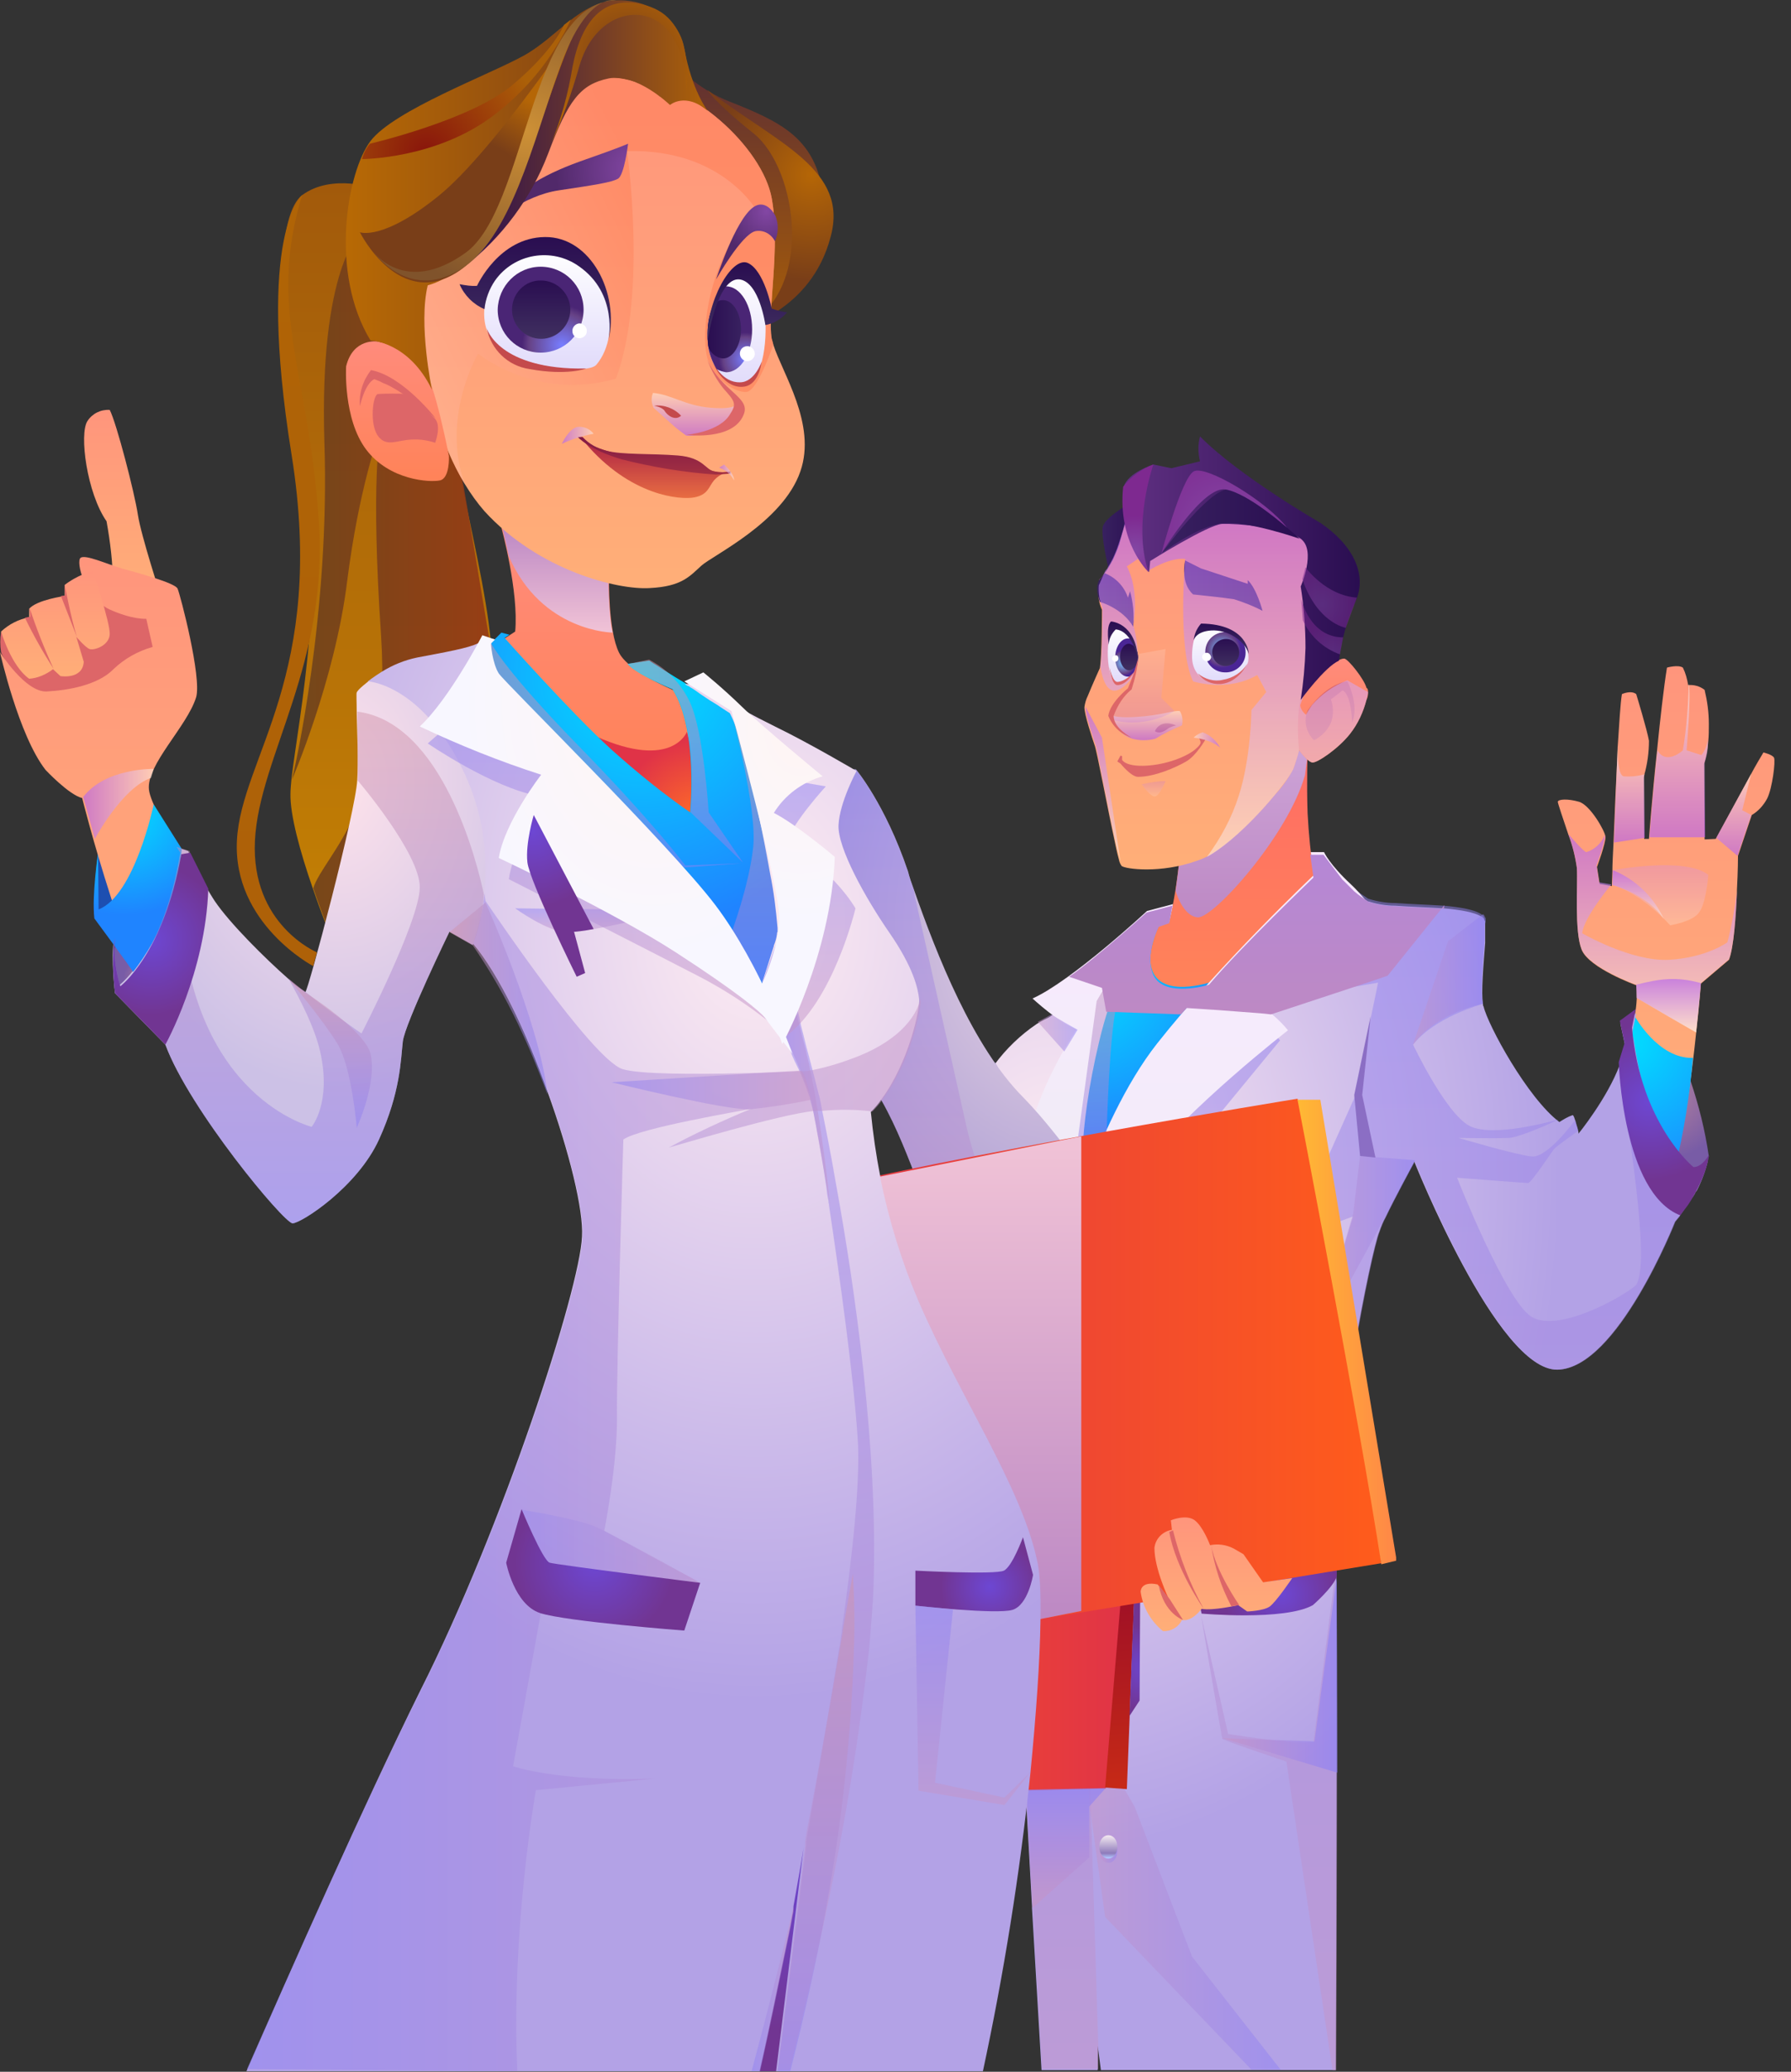 <?xml version="1.0" encoding="utf-8"?>
<!-- Generator: Adobe Illustrator 25.0.0, SVG Export Plug-In . SVG Version: 6.00 Build 0)  -->
<svg version="1.1" id="Livello_1" xmlns="http://www.w3.org/2000/svg" xmlns:xlink="http://www.w3.org/1999/xlink" x="0px" y="0px"
	 viewBox="0 0 337.9 390.7" style="enable-background:new 0 0 337.9 390.7;" xml:space="preserve">
<rect x="0" y="0" width="337.9" height="390.7" fill="#333333" stroke="none"/>
<style type="text/css">
	.st0{fill-rule:evenodd;clip-rule:evenodd;fill:url(#SVGID_1_);}
	.st1{fill:url(#SVGID_2_);}
	.st2{fill-rule:evenodd;clip-rule:evenodd;fill:url(#SVGID_3_);}
	.st3{fill-rule:evenodd;clip-rule:evenodd;fill:url(#SVGID_4_);}
	.st4{fill:url(#SVGID_5_);}
	.st5{fill-rule:evenodd;clip-rule:evenodd;fill:url(#SVGID_6_);}
	.st6{fill-rule:evenodd;clip-rule:evenodd;fill:url(#SVGID_7_);}
	.st7{opacity:0.5;fill-rule:evenodd;clip-rule:evenodd;fill:url(#SVGID_8_);enable-background:new    ;}
	.st8{opacity:0.5;fill-rule:evenodd;clip-rule:evenodd;fill:url(#SVGID_9_);enable-background:new    ;}
	.st9{fill:url(#SVGID_10_);}
	.st10{fill:url(#SVGID_11_);}
	.st11{fill-rule:evenodd;clip-rule:evenodd;fill:url(#SVGID_12_);}
	.st12{opacity:0.5;fill-rule:evenodd;clip-rule:evenodd;fill:url(#SVGID_13_);enable-background:new    ;}
	.st13{fill-rule:evenodd;clip-rule:evenodd;fill:url(#SVGID_14_);}
	.st14{fill-rule:evenodd;clip-rule:evenodd;fill:url(#SVGID_15_);}
	.st15{fill-rule:evenodd;clip-rule:evenodd;fill:url(#SVGID_16_);}
	.st16{fill-rule:evenodd;clip-rule:evenodd;fill:url(#SVGID_17_);}
	.st17{fill-rule:evenodd;clip-rule:evenodd;fill:url(#SVGID_18_);}
	.st18{fill-rule:evenodd;clip-rule:evenodd;fill:url(#SVGID_19_);}
	.st19{fill-rule:evenodd;clip-rule:evenodd;fill:url(#SVGID_20_);}
	.st20{fill-rule:evenodd;clip-rule:evenodd;fill:url(#SVGID_21_);}
	.st21{fill-rule:evenodd;clip-rule:evenodd;fill:url(#SVGID_22_);}
	.st22{fill-rule:evenodd;clip-rule:evenodd;fill:url(#SVGID_23_);}
	.st23{fill-rule:evenodd;clip-rule:evenodd;fill:url(#SVGID_24_);}
	.st24{fill-rule:evenodd;clip-rule:evenodd;fill:#C44A4C;}
	.st25{opacity:0.6;fill-rule:evenodd;clip-rule:evenodd;fill:url(#SVGID_25_);enable-background:new    ;}
	.st26{fill-rule:evenodd;clip-rule:evenodd;fill:#DD6668;}
	.st27{opacity:0.6;fill-rule:evenodd;clip-rule:evenodd;fill:url(#SVGID_26_);enable-background:new    ;}
	.st28{opacity:0.6;fill-rule:evenodd;clip-rule:evenodd;fill:url(#SVGID_27_);enable-background:new    ;}
	.st29{opacity:0.2;fill:url(#SVGID_28_);enable-background:new    ;}
	.st30{fill-rule:evenodd;clip-rule:evenodd;fill:url(#SVGID_29_);}
	.st31{fill:url(#SVGID_30_);}
	.st32{fill:url(#SVGID_31_);}
	.st33{fill-rule:evenodd;clip-rule:evenodd;fill:url(#SVGID_32_);}
	.st34{fill-rule:evenodd;clip-rule:evenodd;fill:url(#SVGID_33_);}
	.st35{fill-rule:evenodd;clip-rule:evenodd;fill:url(#SVGID_34_);}
	.st36{fill-rule:evenodd;clip-rule:evenodd;fill:url(#SVGID_35_);}
	.st37{fill-rule:evenodd;clip-rule:evenodd;fill:url(#SVGID_36_);}
	.st38{fill-rule:evenodd;clip-rule:evenodd;fill:url(#SVGID_37_);}
	.st39{fill-rule:evenodd;clip-rule:evenodd;fill:url(#SVGID_38_);}
	.st40{fill-rule:evenodd;clip-rule:evenodd;fill:url(#SVGID_39_);}
	.st41{fill-rule:evenodd;clip-rule:evenodd;fill:url(#SVGID_40_);}
	.st42{opacity:0.5;fill-rule:evenodd;clip-rule:evenodd;fill:url(#SVGID_41_);enable-background:new    ;}
	.st43{opacity:0.5;fill-rule:evenodd;clip-rule:evenodd;fill:url(#SVGID_42_);enable-background:new    ;}
	.st44{fill-rule:evenodd;clip-rule:evenodd;fill:#FFFFFF;}
	.st45{opacity:0.2;fill-rule:evenodd;clip-rule:evenodd;fill:url(#SVGID_43_);enable-background:new    ;}
	.st46{opacity:0.6;fill-rule:evenodd;clip-rule:evenodd;fill:url(#SVGID_44_);enable-background:new    ;}
	.st47{opacity:0.3;fill-rule:evenodd;clip-rule:evenodd;fill:url(#SVGID_45_);enable-background:new    ;}
	.st48{opacity:0.6;fill-rule:evenodd;clip-rule:evenodd;fill:url(#SVGID_46_);enable-background:new    ;}
	.st49{opacity:0.6;fill-rule:evenodd;clip-rule:evenodd;fill:url(#SVGID_47_);enable-background:new    ;}
	.st50{opacity:0.6;fill-rule:evenodd;clip-rule:evenodd;fill:url(#SVGID_48_);enable-background:new    ;}
	.st51{opacity:0.6;fill-rule:evenodd;clip-rule:evenodd;fill:url(#SVGID_49_);enable-background:new    ;}
	.st52{opacity:0.6;fill-rule:evenodd;clip-rule:evenodd;fill:url(#SVGID_50_);enable-background:new    ;}
	.st53{fill:url(#SVGID_51_);}
	.st54{fill-rule:evenodd;clip-rule:evenodd;fill:url(#SVGID_52_);}
	.st55{opacity:0.6;fill-rule:evenodd;clip-rule:evenodd;fill:url(#SVGID_53_);enable-background:new    ;}
	.st56{opacity:0.6;fill-rule:evenodd;clip-rule:evenodd;fill:url(#SVGID_54_);enable-background:new    ;}
	.st57{opacity:0.6;fill-rule:evenodd;clip-rule:evenodd;fill:url(#SVGID_55_);enable-background:new    ;}
	.st58{opacity:0.5;fill-rule:evenodd;clip-rule:evenodd;fill:url(#SVGID_56_);enable-background:new    ;}
	.st59{opacity:0.5;fill-rule:evenodd;clip-rule:evenodd;fill:url(#SVGID_57_);enable-background:new    ;}
	.st60{opacity:0.5;fill-rule:evenodd;clip-rule:evenodd;fill:url(#SVGID_58_);enable-background:new    ;}
	.st61{fill-rule:evenodd;clip-rule:evenodd;fill:url(#SVGID_59_);}
	.st62{opacity:0.3;fill-rule:evenodd;clip-rule:evenodd;fill:url(#SVGID_60_);enable-background:new    ;}
	.st63{opacity:0.68;fill-rule:evenodd;clip-rule:evenodd;fill:url(#SVGID_61_);enable-background:new    ;}
	.st64{fill-rule:evenodd;clip-rule:evenodd;fill:#8B6EC4;}
	.st65{opacity:0.5;fill-rule:evenodd;clip-rule:evenodd;fill:url(#SVGID_62_);enable-background:new    ;}
	.st66{opacity:0.5;fill-rule:evenodd;clip-rule:evenodd;fill:url(#SVGID_63_);enable-background:new    ;}
	.st67{fill-rule:evenodd;clip-rule:evenodd;fill:url(#SVGID_64_);}
	.st68{fill-rule:evenodd;clip-rule:evenodd;fill:url(#SVGID_65_);}
	.st69{opacity:0.5;fill-rule:evenodd;clip-rule:evenodd;fill:url(#SVGID_66_);enable-background:new    ;}
	.st70{fill-rule:evenodd;clip-rule:evenodd;fill:url(#SVGID_67_);}
	.st71{fill-rule:evenodd;clip-rule:evenodd;fill:url(#SVGID_68_);}
	.st72{fill-rule:evenodd;clip-rule:evenodd;fill:url(#SVGID_69_);}
	.st73{fill-rule:evenodd;clip-rule:evenodd;fill:url(#SVGID_70_);}
	.st74{opacity:0.68;fill-rule:evenodd;clip-rule:evenodd;fill:url(#SVGID_71_);enable-background:new    ;}
	.st75{opacity:0.5;fill-rule:evenodd;clip-rule:evenodd;fill:url(#SVGID_72_);enable-background:new    ;}
	.st76{opacity:0.5;fill-rule:evenodd;clip-rule:evenodd;fill:url(#SVGID_73_);enable-background:new    ;}
	.st77{fill-rule:evenodd;clip-rule:evenodd;fill:url(#SVGID_74_);}
	.st78{opacity:0.5;fill-rule:evenodd;clip-rule:evenodd;fill:url(#SVGID_75_);enable-background:new    ;}
	.st79{fill:url(#SVGID_76_);}
	.st80{fill-rule:evenodd;clip-rule:evenodd;fill:url(#SVGID_77_);}
	.st81{clip-path:url(#SVGID_79_);}
	.st82{fill-rule:evenodd;clip-rule:evenodd;fill:url(#SVGID_80_);}
	.st83{fill-rule:evenodd;clip-rule:evenodd;fill:url(#SVGID_81_);}
	.st84{opacity:0.5;fill-rule:evenodd;clip-rule:evenodd;fill:url(#SVGID_82_);enable-background:new    ;}
	.st85{fill-rule:evenodd;clip-rule:evenodd;fill:url(#SVGID_83_);}
	.st86{opacity:0.87;fill-rule:evenodd;clip-rule:evenodd;fill:url(#SVGID_84_);enable-background:new    ;}
	.st87{fill-rule:evenodd;clip-rule:evenodd;fill:url(#SVGID_85_);}
	.st88{fill-rule:evenodd;clip-rule:evenodd;fill:url(#SVGID_86_);}
	.st89{fill-rule:evenodd;clip-rule:evenodd;fill:#1D4FB1;}
	.st90{fill-rule:evenodd;clip-rule:evenodd;fill:url(#SVGID_87_);}
	.st91{fill:url(#SVGID_88_);}
	.st92{fill-rule:evenodd;clip-rule:evenodd;fill:url(#SVGID_89_);}
	.st93{fill-rule:evenodd;clip-rule:evenodd;fill:url(#SVGID_90_);}
	.st94{fill:url(#SVGID_91_);}
	.st95{fill:#DD6668;}
	.st96{fill:url(#SVGID_92_);}
	.st97{fill:url(#SVGID_93_);}
	.st98{fill-rule:evenodd;clip-rule:evenodd;fill:url(#SVGID_94_);}
	.st99{fill-rule:evenodd;clip-rule:evenodd;fill:url(#SVGID_95_);}
	.st100{fill:url(#SVGID_96_);}
	.st101{opacity:0.6;fill-rule:evenodd;clip-rule:evenodd;fill:url(#SVGID_97_);enable-background:new    ;}
	.st102{fill:url(#SVGID_98_);}
	.st103{fill:url(#SVGID_99_);}
	.st104{fill:url(#SVGID_100_);}
	.st105{fill-rule:evenodd;clip-rule:evenodd;fill:url(#SVGID_101_);}
	.st106{fill-rule:evenodd;clip-rule:evenodd;fill:url(#SVGID_102_);}
	.st107{opacity:0.5;fill-rule:evenodd;clip-rule:evenodd;fill:url(#SVGID_103_);enable-background:new    ;}
	.st108{fill-rule:evenodd;clip-rule:evenodd;fill:url(#SVGID_104_);}
	.st109{opacity:0.5;fill-rule:evenodd;clip-rule:evenodd;fill:url(#SVGID_105_);enable-background:new    ;}
	.st110{fill-rule:evenodd;clip-rule:evenodd;fill:url(#SVGID_106_);}
	.st111{fill-rule:evenodd;clip-rule:evenodd;fill:url(#SVGID_107_);}
	.st112{fill-rule:evenodd;clip-rule:evenodd;fill:url(#SVGID_108_);}
	.st113{fill-rule:evenodd;clip-rule:evenodd;fill:url(#SVGID_109_);}
	.st114{fill:url(#SVGID_110_);}
	.st115{fill:url(#SVGID_111_);}
	.st116{opacity:0.6;fill-rule:evenodd;clip-rule:evenodd;fill:url(#SVGID_112_);enable-background:new    ;}
	.st117{fill-rule:evenodd;clip-rule:evenodd;fill:url(#SVGID_113_);}
	.st118{fill-rule:evenodd;clip-rule:evenodd;fill:url(#SVGID_114_);}
	.st119{fill-rule:evenodd;clip-rule:evenodd;fill:url(#SVGID_115_);}
	.st120{fill-rule:evenodd;clip-rule:evenodd;fill:url(#SVGID_116_);}
	.st121{fill-rule:evenodd;clip-rule:evenodd;fill:url(#SVGID_117_);}
	.st122{fill-rule:evenodd;clip-rule:evenodd;fill:url(#SVGID_118_);}
	.st123{fill-rule:evenodd;clip-rule:evenodd;fill:url(#SVGID_119_);}
	.st124{fill-rule:evenodd;clip-rule:evenodd;fill:url(#SVGID_120_);}
	.st125{fill:url(#SVGID_121_);}
	.st126{fill:url(#SVGID_122_);}
	.st127{opacity:0.6;fill-rule:evenodd;clip-rule:evenodd;fill:url(#SVGID_123_);enable-background:new    ;}
	.st128{opacity:0.6;fill-rule:evenodd;clip-rule:evenodd;fill:url(#SVGID_124_);enable-background:new    ;}
	.st129{fill-rule:evenodd;clip-rule:evenodd;fill:url(#SVGID_125_);}
	.st130{fill-rule:evenodd;clip-rule:evenodd;fill:url(#SVGID_126_);}
	.st131{fill-rule:evenodd;clip-rule:evenodd;fill:url(#SVGID_127_);}
	.st132{fill-rule:evenodd;clip-rule:evenodd;fill:url(#SVGID_128_);}
	.st133{fill-rule:evenodd;clip-rule:evenodd;fill:url(#SVGID_129_);}
	.st134{fill-rule:evenodd;clip-rule:evenodd;fill:url(#SVGID_130_);}
	.st135{opacity:0.5;fill-rule:evenodd;clip-rule:evenodd;fill:url(#SVGID_131_);enable-background:new    ;}
	.st136{opacity:0.5;fill-rule:evenodd;clip-rule:evenodd;fill:url(#SVGID_132_);enable-background:new    ;}
	.st137{opacity:0.5;fill-rule:evenodd;clip-rule:evenodd;fill:url(#SVGID_133_);enable-background:new    ;}
	.st138{opacity:0.5;fill-rule:evenodd;clip-rule:evenodd;fill:url(#SVGID_134_);enable-background:new    ;}
	.st139{opacity:0.5;fill-rule:evenodd;clip-rule:evenodd;fill:url(#SVGID_135_);enable-background:new    ;}
	.st140{opacity:0.5;fill-rule:evenodd;clip-rule:evenodd;fill:url(#SVGID_136_);enable-background:new    ;}
	.st141{opacity:0.5;fill-rule:evenodd;clip-rule:evenodd;fill:url(#SVGID_137_);enable-background:new    ;}
	.st142{fill-rule:evenodd;clip-rule:evenodd;fill:url(#SVGID_138_);}
	.st143{opacity:0.5;fill-rule:evenodd;clip-rule:evenodd;fill:url(#SVGID_139_);enable-background:new    ;}
	.st144{opacity:0.5;fill-rule:evenodd;clip-rule:evenodd;fill:url(#SVGID_140_);enable-background:new    ;}
	.st145{opacity:0.3;fill-rule:evenodd;clip-rule:evenodd;fill:url(#SVGID_141_);enable-background:new    ;}
	.st146{fill-rule:evenodd;clip-rule:evenodd;fill:url(#SVGID_142_);}
	.st147{opacity:0.5;fill-rule:evenodd;clip-rule:evenodd;fill:url(#SVGID_143_);enable-background:new    ;}
	.st148{opacity:0.5;fill-rule:evenodd;clip-rule:evenodd;fill:url(#SVGID_144_);enable-background:new    ;}
	.st149{opacity:0.5;fill-rule:evenodd;clip-rule:evenodd;fill:url(#SVGID_145_);enable-background:new    ;}
	.st150{opacity:0.5;fill-rule:evenodd;clip-rule:evenodd;fill:url(#SVGID_146_);enable-background:new    ;}
	.st151{fill-rule:evenodd;clip-rule:evenodd;fill:url(#SVGID_147_);}
	.st152{fill-rule:evenodd;clip-rule:evenodd;fill:url(#SVGID_148_);}
	.st153{fill-rule:evenodd;clip-rule:evenodd;fill:url(#SVGID_149_);}
	.st154{opacity:0.6;fill:url(#SVGID_150_);enable-background:new    ;}
	.st155{opacity:0.5;fill-rule:evenodd;clip-rule:evenodd;fill:url(#SVGID_151_);enable-background:new    ;}
</style>
<g id="Livello_2_1_">
	<g id="Livello_1-2">
		
			<radialGradient id="SVGID_1_" cx="-1456.541" cy="54.56" r="1" gradientTransform="matrix(12.61 0 0 12.61 18681.1 -482.149)" gradientUnits="userSpaceOnUse">
			<stop  offset="0" style="stop-color:#B3819D"/>
			<stop  offset="1" style="stop-color:#785CA6"/>
		</radialGradient>
		<path class="st0" d="M308.6,190.6c0,0,7.8,5.9,10.3,13.1c1.6,4.7,2.8,9.5,3.5,14.4c0,0-1.5,4.8-3.5,5.1s-12-12.5-11.1-29
			L308.6,190.6z"/>
		
			<linearGradient id="SVGID_2_" gradientUnits="userSpaceOnUse" x1="314.294" y1="903.67" x2="314.294" y2="813.34" gradientTransform="matrix(1 0 0 1 4.000000e-02 -688.01)">
			<stop  offset="2.000000e-02" style="stop-color:#FFAE78"/>
			<stop  offset="1" style="stop-color:#FF957C"/>
		</linearGradient>
		<path class="st1" d="M333.4,150.6c-0.7,1.3-1.7,2.4-2.9,3.1l-2.6,7.7c0,0,0,2.8-0.2,6.4v0.4c-0.2,4.7-0.6,10.5-1.5,12.8l-5.3,4.5
			c0,0-0.3,4-0.9,9.3c-0.7,6.7-1.8,15.5-3.2,20.9l-9.1-21c0.6-2.1,1-4.3,1.1-6.4c0-0.8,0-1.7-0.1-2.5c0,0-8.9-3.2-10.3-6.7
			s-0.7-12.2-0.9-15.4c-0.3-2.1-0.8-4.2-1.6-6.3c-1-3-2-5.9-2-6.2c0.1-0.5,1.9-0.6,4,0s4.9,5.5,5,6.6s-1.6,5.7-1.6,5.7l0.5,3.2
			l2.3,0.4l0.1-2.8c0-1.3,0.1-3.1,0.2-5.1c0.2-5.2,0.5-12.1,0.8-17.9v-0.4c0.3-4.4,0.5-8.2,0.8-10c0,0,1.7-0.8,2.7,0
			c0,0,2.1,6.9,2.4,8.8c0,2.2-0.3,4.4-0.9,6.5c0,0.2-0.1,0.4-0.1,0.5l0.1,11.5h0.9c0,0,0.6-8.1,1.5-16.4c0.6-6,1.3-12.2,1.9-15.9
			c0,0,2.1-0.6,3,0c0.5,1,0.8,2.1,1,3.3c1.1-0.1,2.2,0.2,3.1,0.9c0.5,2.1,0.8,4.2,0.8,6.4v0.2c0,1,0,2-0.1,3c-0.1,1.5-0.4,3-0.8,4.4
			l0.1,14.1v0.1l2.1-0.1c0,0,3.7-6.8,6.6-12.1c0.9-1.7,1.8-3.2,2.4-4.2c0,0,1.7,0.4,2,1S334.4,148.6,333.4,150.6z"/>
		
			<radialGradient id="SVGID_3_" cx="-1528.551" cy="23.242" r="1" gradientTransform="matrix(29.6 0 0 29.6 45551.801 -491.761)" gradientUnits="userSpaceOnUse">
			<stop  offset="0" style="stop-color:#00E0FF"/>
			<stop  offset="0.99" style="stop-color:#1F84FF"/>
		</radialGradient>
		<path class="st2" d="M307.7,194.7l0.7-3.1c0,0,4.4,8.1,11,7.9c-0.6,7-1.7,14-3.4,20.8c-1.6,6.6-4.1,12.9-7.4,18.8l-9.5-22.3
			C299.3,216.8,306.7,200.7,307.7,194.7z"/>
		
			<radialGradient id="SVGID_4_" cx="-1565.758" cy="5.322" r="1" gradientTransform="matrix(97.39 0 0 129.23 152688.016 -464.857)" gradientUnits="userSpaceOnUse">
			<stop  offset="0" style="stop-color:#FFEDF2"/>
			<stop  offset="0.98" style="stop-color:#B3A2E6"/>
		</radialGradient>
		<path class="st3" d="M322.4,218c-0.4,2.2-1.2,4.4-2.2,6.4c-0.1,0.2-0.2,0.3-0.3,0.4c-0.2,0.5-0.5,0.9-0.8,1.3
			c-0.1,0.2-0.2,0.3-0.3,0.4c-0.1,0.2-0.3,0.4-0.4,0.6c0,0.1-0.1,0.1-0.1,0.2l-0.1,0.1l-1.3,1.9c-0.3,0.4-0.6,0.7-0.9,1.1
			c0,0-10.9,27.7-22.2,27.9s-27-39.3-27-39.3l-0.1,0.3c-0.6,1.1-3.5,6.4-5.3,10.2c-0.5,0.9-0.9,1.9-1.2,2.8
			c-1.6,3.9-8.6,39-8.2,56.2v2.7c0.3,19.4,0.1,80.9,0,99.2h-44.3l-0.6-4.6v4.6h-10.6l-1.8-30.5v-0.4l-1.2-21.7l-0.4-6.5
			c0-0.1,0-0.2-0.1-0.4c-0.4-1.6-1.8-7.6-3.5-13.8c-0.9-3.3-2-6.5-3.4-9.6c-0.4-1-0.9-1.9-1.2-2.6c-0.3-0.4-0.5-0.9-0.8-1.2l1.8-3.5
			v1.9l2,0.4l2.6,0.5l1.1,0.3c0,0-0.2-4-0.4-10c0-0.5,0-0.9-0.1-1.4c0-0.7-0.1-1.4-0.1-2.1v-0.9c-0.4-8-0.7-18.4-1.1-28v-0.4
			c-0.4-10.9-0.7-20.8-0.7-25.4v-1.6c0-0.6,0-1.2,0.1-1.8v-0.4c0-0.6,0.1-1.2,0.2-1.9c0.8-6,2.1-11.8,3.8-17.6
			c0-0.1,0.1-0.1,0.1-0.2v-0.2l-5.8-10.6c2.2-3,4.9-5.6,8-7.7c0.5-0.3,1-0.6,1.6-0.9c0.1,0,0.1,0,0.2-0.1c0.3-0.1,0.6-0.3,0.9-0.5
			c2.5-1.8,4.8-3.8,6.8-6.1c5.4-5.8,11-12.9,11.2-13.3l4.9-1.3l1.3-0.3l9.6-1.9l15.6-3.2l1.7-0.4l2.5-0.6c0,0,0.5,0.6,1.3,1.4
			l0.6,0.6l0.1,0.1l0.4,0.4l0.1,0.1l0.3,0.3l0.2,0.2l0.4,0.4c0.8,0.7,1.7,1.3,2.6,1.9c0,0,0.1,0,0.1,0.1c0,0,0,0,0,0h0.2
			c1.6,0.5,3.3,0.8,5,0.8c2.7,0.2,6.1,0.3,9.1,0.5h0.2c3,0.3,5.8,0.7,7.2,1.7l0.1,0.1l0.1,0.1c0.1,0.1,0.1,0.3,0.2,0.4
			s0.1,0.3,0.1,0.4v3.8c-0.3,4-0.8,9.4-0.4,11.7c0,0.1,0,0.2,0.1,0.3c0.8,3.5,8.3,17.3,14.3,21.8c0.8-0.5,1.6-1,2.5-1.3
			c0.2,0,0.4,0.7,0.6,1.4c0.1,0.5,0.3,0.9,0.4,1.4l0.1,0.4v0.3c0,0,5.4-6.6,7.8-13v-0.1c0.4-1.1,0.8-2.3,1-3.5l-0.9-4.2l3-1.9
			l-0.7,3.4v0.6c0,0.3,0.1,0.6,0.2,0.9c0.5,3.2,1.1,6.4,2,9.6c1.3,4.7,3.4,10.1,6.3,14.1c0.9,1.3,1.9,2.4,3.1,3.4l2.6-4.2L322.4,218
			z"/>
		
			<linearGradient id="SVGID_5_" gradientUnits="userSpaceOnUse" x1="232.166" y1="875.19" x2="232.166" y2="829.379" gradientTransform="matrix(1 0 0 1 4.000000e-02 -688.01)">
			<stop  offset="2.000000e-02" style="stop-color:#FF8359"/>
			<stop  offset="1" style="stop-color:#FF6C65"/>
		</linearGradient>
		<path class="st4" d="M246.7,141.6c0,0-0.2,6.1,0,11.8c0.2,3.9,0.6,7.9,1.2,11.8c0,0-8,10.9-15.7,17.6c-7.2,6.3-12.1,4.6-14.8,2.6
			s1.2-10.9,1.2-10.9l2-0.7c0.9-3.8,1.5-7.7,1.9-11.7c0.5-6.1-0.7-16.4-0.7-16.4S243.4,140.2,246.7,141.6z"/>
		
			<linearGradient id="SVGID_6_" gradientUnits="userSpaceOnUse" x1="207.93" y1="789.41" x2="215.33" y2="789.41" gradientTransform="matrix(1 0 0 1 4.000000e-02 -688.01)">
			<stop  offset="0" style="stop-color:#382160"/>
			<stop  offset="0.99" style="stop-color:#2A0E51"/>
		</linearGradient>
		<path class="st5" d="M211.9,95.7c0,0-3.3,2-3.8,3.5s1,7.9,1,7.9s5.6-2.7,6.2-5.7S211.9,95.7,211.9,95.7z"/>
		
			<linearGradient id="SVGID_7_" gradientUnits="userSpaceOnUse" x1="234.14" y1="861.13" x2="234.14" y2="829.56" gradientTransform="matrix(1 0 0 1 4.000000e-02 -688.01)">
			<stop  offset="1.000000e-02" style="stop-color:#BD89C4"/>
			<stop  offset="0.98" style="stop-color:#CCA2D6"/>
		</linearGradient>
		<path class="st6" d="M222.4,163.4l-0.6,4.6c0,0,1.3,4.8,4.2,5s17-15.4,20.2-26.8l0.4-3l-1.4-1.7L222.4,163.4z"/>
		
			<linearGradient id="SVGID_8_" gradientUnits="userSpaceOnUse" x1="199.97" y1="1078.18" x2="199.97" y2="906.06" gradientTransform="matrix(1 0 0 1 4.000000e-02 -688.01)">
			<stop  offset="1.000000e-02" style="stop-color:#C695C7"/>
			<stop  offset="1" style="stop-color:#8E81F4"/>
		</linearGradient>
		<path class="st7" d="M207.2,385.6v4.6h-10.6l-3.1-52.6l-0.4-7l-0.2-3.1l3.7-39.5l2.9-31.2l-3.4-21.3l-2.5-17.4l6.2,13l1.3,2.8
			l-1.3,4.7c0,0.1-0.1,0.3-0.1,0.4l3.7,41.5l0.3,6.8l1.9,50l0.1,1.6l0.1,1.9L207.2,385.6z"/>
		
			<linearGradient id="SVGID_9_" gradientUnits="userSpaceOnUse" x1="205.27" y1="1048.655" x2="241.61" y2="1048.655" gradientTransform="matrix(1 0 0 1 4.000000e-02 -688.01)">
			<stop  offset="1.000000e-02" style="stop-color:#C695C7"/>
			<stop  offset="1" style="stop-color:#8E81F4"/>
		</linearGradient>
		<path class="st8" d="M241.6,390.3h-5.5l-27.6-28.8l-2.9-20.9l-0.4-4.7l1.1,0.7l2.2-5.6l0.4,0.8l3.3,5.7l1.9,3.3l10.8,28.2
			L241.6,390.3z"/>
		
			<linearGradient id="SVGID_10_" gradientUnits="userSpaceOnUse" x1="228.349" y1="852.012" x2="228.349" y2="779.742" gradientTransform="matrix(1 0 0 1 4.000000e-02 -688.01)">
			<stop  offset="2.000000e-02" style="stop-color:#FFAE78"/>
			<stop  offset="1" style="stop-color:#FF957C"/>
		</linearGradient>
		<path class="st9" d="M252,108.9c0,4-1.5,11.6-3.3,18.8c-0.5,1.9-0.9,3.8-1.3,5.6c-0.8,3.2-1.6,6.1-2.3,8.2c-0.5,1.8-0.9,3-1.1,3.5
			c-0.9,1.7-2,3.3-3.4,4.8c-3.2,3.9-8,8.8-12.3,11.4l-0.7,0.4c-0.6,0.3-1.1,0.5-1.7,0.7c-6.9,2.5-13.6,1.6-14.3,1
			c-0.2-0.3-0.3-0.5-0.4-0.8c-0.2-0.7-0.5-1.9-0.8-3.4c-1.4-6.4-3.5-17.7-3.9-18.6c-0.4-1.2-2-5.9-1.9-7.2c0.1-0.7,0.3-1.4,0.6-2
			c0.9-2.2,2.3-5.3,2.3-5.3c0.4-2.1,0.4-11,0.4-11c-0.6-1.3-0.8-2.8-0.7-4.2c0.1-0.9,0.2-1.5,0.2-1.5c0.4-0.4,0.7-0.8,1-1.2
			c0.2-0.3,0.4-0.4,0.5-0.7c0.4-0.6,0.7-1.2,1.1-1.9c0.4-0.9,0.8-1.8,1.1-2.7c0.1-0.1,0.1-0.2,0.1-0.3c0.5-1.9,1.1-3.7,1.2-4.3
			c0-0.1,0.1-0.2,0.1-0.3c3.8-3.8,9.1-6,14.5-5.9c7,0.3,13.7,2.8,19.3,7C249.7,101.4,252,104.9,252,108.9z"/>
		
			<linearGradient id="SVGID_11_" gradientUnits="userSpaceOnUse" x1="251.485" y1="831.892" x2="251.485" y2="812.192" gradientTransform="matrix(1 0 0 1 4.000000e-02 -688.01)">
			<stop  offset="2.000000e-02" style="stop-color:#FF8359"/>
			<stop  offset="1" style="stop-color:#FF8B7C"/>
		</linearGradient>
		<path class="st10" d="M258.1,130.5v0.2c0,0.5-0.1,0.9-0.3,1.3c-0.6,2.3-1.6,4.5-3.1,6.4c-2.2,2.8-6.2,5.5-7.1,5.4
			s-2.5-2.3-2.5-2.3c-0.3-2.7-0.3-5.5,0-8.2c0.1-0.9,0.4-1.9,0.9-2.7c0,0,1.1-1.4,2.6-2.9c1.7-1.7,3.8-3.5,5-3.5
			c0.7,0,3.8,3.9,4.2,5.5C258.1,129.9,258.1,130.2,258.1,130.5z"/>
		
			<radialGradient id="SVGID_12_" cx="-1531.611" cy="21.915" r="1" gradientTransform="matrix(31.4 0 0 31.4 48297.23 -504.089)" gradientUnits="userSpaceOnUse">
			<stop  offset="0" style="stop-color:#00E0FF"/>
			<stop  offset="0.99" style="stop-color:#1F84FF"/>
		</radialGradient>
		<path class="st11" d="M218.7,174.5H217c0,0-3.4,2.8-8.2,16.2s-5.8,31-5.6,33.1c0,0,16.2-30.8,26.5-39c0,0-7.8,3-11.2-0.1
			S218.7,174.5,218.7,174.5z"/>
		
			<linearGradient id="SVGID_13_" gradientUnits="userSpaceOnUse" x1="259.41" y1="1078.36" x2="259.41" y2="852.25" gradientTransform="matrix(1 0 0 1 4.000000e-02 -688.01)">
			<stop  offset="1.000000e-02" style="stop-color:#C695C7"/>
			<stop  offset="1" style="stop-color:#8E81F4"/>
		</linearGradient>
		<path class="st12" d="M317,229.3c-0.3,0.4-0.6,0.7-0.9,1.1c0,0-10.9,27.7-22.2,27.9s-27-39.3-27-39.3l-0.1,0.3
			c-0.6,1.1-3.5,6.4-5.3,10.2c-0.5,0.9-0.9,1.9-1.2,2.8c-1.6,3.9-8.6,39-8.2,56.2v2.7c0.3,19.5,0.1,80.9,0,99.2h-0.7l-8.7-58.2
			c0,0-12-4-12.1-4.3s-3.8-21.9-4-23.3l5.1,22.4c0,0,6.1,1,10.9,1.4c1.7,0.3,3.5,0.3,5.2,0.2l3.9-30.1l-3-2.8l-11.3,5l-12.4-4.5
			l23.2-43.6l7.1-23.2l-12.6,4.6l-14.2,5.5l19.3-15.2l7.7-17.2l4.5-21.8l-0.5,0.1l-23.5,4l1.9,2.4l3.6,4.4l-28.8,35l-10.9,10.6V237
			l26.5-42.4l1.6-4.2l1.8-4.6l17.8-21.2l2.5-0.6c0,0,0.4,0.5,1.1,1.2c0,0.1,0.1,0.1,0.2,0.2l0.6,0.6l0.1,0.1l0.4,0.4l0.1,0.1
			c0.1,0.1,0.2,0.2,0.3,0.3l0.2,0.2l0.4,0.4c0.8,0.7,1.7,1.3,2.6,1.9c0,0,0.1,0,0.1,0.1h0.1c1.6,0.5,3.3,0.8,5,0.8
			c2.7,0.2,6.1,0.3,9.1,0.5h0.1c3.1,0.3,5.8,0.7,7.2,1.7l0.1,0.1l0.1,0.1c0.1,0.1,0.1,0.3,0.2,0.4s0.1,0.3,0.1,0.4v3.8
			c-0.3,4.2-0.8,9.8-0.3,12c-0.5,0.2-9.1,2.5-13.2,7.7c0,0,6.1,12.9,10.6,15.3s16.4-1.1,16.9-1.2c-0.4,0.2-7.2,3.4-9.5,3.5
			s-9.4,0-9.4,0s10.8,3.2,13.8,3.5s8.2-6.9,8.2-6.9l0.4,1.4l0.1,0.4v0.3c0,0-4,2.8-4.5,3.4s-4.3,6.4-4.9,6.4s-13.4-1-13.4-1
			s9.1,23.1,14,26.2s16.7-3.4,19.6-5.8c0.7-0.6,1-2.6,1.1-5.3c0.1-7.9-2-21.5-2.2-23c0.3,1.1,2.2,8.4,6.6,12.8
			C314.8,227.8,315.8,228.7,317,229.3z"/>
		
			<linearGradient id="SVGID_14_" gradientUnits="userSpaceOnUse" x1="143.12" y1="1000.83" x2="212.7" y2="1000.83" gradientTransform="matrix(1 0 0 1 4.000000e-02 -688.01)">
			<stop  offset="0" style="stop-color:#FF5C1B"/>
			<stop  offset="1" style="stop-color:#E03347"/>
		</linearGradient>
		<path class="st13" d="M143.2,338.9l65.4-1.6l4.2-50.6c0,0-36.2,1.9-67.3,9.2L143.2,338.9z"/>
		
			<linearGradient id="SVGID_15_" gradientUnits="userSpaceOnUse" x1="180.565" y1="1026.31" x2="180.565" y2="976.78" gradientTransform="matrix(1 0 0 1 4.000000e-02 -688.01)">
			<stop  offset="1.000000e-02" style="stop-color:#BD89C4"/>
			<stop  offset="0.98" style="stop-color:#C09DD6"/>
		</linearGradient>
		<path class="st14" d="M191.5,288.8l-3.6,49l-14.8,0.5l-3.4-20L191.5,288.8z"/>
		
			<linearGradient id="SVGID_16_" gradientUnits="userSpaceOnUse" x1="213.137" y1="1025.455" x2="209.807" y2="974.941" gradientTransform="matrix(1 0 0 1 4.000000e-02 -688.01)">
			<stop  offset="0" style="stop-color:#C72A16"/>
			<stop  offset="1" style="stop-color:#90062C"/>
		</linearGradient>
		<path class="st15" d="M212.7,286.7l1.8,1.4l-1.9,49.3l-4.1-0.3L212.7,286.7z"/>
		
			<radialGradient id="SVGID_17_" cx="-1389.966" cy="83.518" r="1" gradientTransform="matrix(8.24 0 0 8.24 11616.85 -382.38)" gradientUnits="userSpaceOnUse">
			<stop  offset="0" style="stop-color:#B3819D"/>
			<stop  offset="1" style="stop-color:#785CA6"/>
		</radialGradient>
		<path class="st16" d="M157.2,304.6c4.9,5.6,11.8,9,19.2,9.8c0,0-6.3-9.5-12.6-11s-7.6,0-7.6,0L157.2,304.6z"/>
		
			<radialGradient id="SVGID_18_" cx="-1548.899" cy="10.845" r="1" gradientTransform="matrix(47.79 0 0 63.41 74196.43 -389.7)" gradientUnits="userSpaceOnUse">
			<stop  offset="0" style="stop-color:#EBD7E3"/>
			<stop  offset="0.98" style="stop-color:#A295D2"/>
		</radialGradient>
		<path class="st17" d="M191.5,288.8c0.2,4.4-7.4,23.8-7.4,23.8l-6.5-0.3l-0.6,1.1c-0.7-0.5-1.5-1-2.2-1.5
			c-12.6-8.2-18.6-8.5-18.6-8.5l1,1.2l-1-1.2l7.1-8c4.3-8.8,10.2-27.3,14.7-43.6c3.1-11.3,5.5-21.5,6.1-26.8
			c1.7-12.8,3.6-24.7,3.6-24.7l5.8,10.6c-1.7,6-3,12.1-4,18.2C188.3,238,191.5,288.8,191.5,288.8z"/>
		
			<radialGradient id="SVGID_19_" cx="-1390.046" cy="83.478" r="1" gradientTransform="matrix(8.24 0 0 8.24 11670.63 -373.45)" gradientUnits="userSpaceOnUse">
			<stop  offset="0" style="stop-color:#6D47D3"/>
			<stop  offset="0.99" style="stop-color:#713592"/>
		</radialGradient>
		<path class="st18" d="M214,300.3l1.1,1.6l-0.1,18.8l-1.9,2.9L214,300.3z"/>
		
			<radialGradient id="SVGID_20_" cx="-1476.167" cy="46.03" r="1" gradientTransform="matrix(14.95 0 0 14.95 22380.25 -480.51)" gradientUnits="userSpaceOnUse">
			<stop  offset="0" style="stop-color:#6D47D3"/>
			<stop  offset="0.99" style="stop-color:#713592"/>
		</radialGradient>
		<path class="st19" d="M305.6,192.5l0.9,4.2l-1.1,3.6c0,0,0.7,24.6,11.6,28.9l1.5-2c0,0,3.5-5.2,3.9-9.4c0,0-1.2,2.3-2.9,2.3
			c0,0-10-8.1-11.6-26.3l0.7-3.5L305.6,192.5z"/>
		
			<linearGradient id="SVGID_21_" gradientUnits="userSpaceOnUse" x1="231.84" y1="968.56" x2="231.84" y2="848.76" gradientTransform="matrix(1 0 0 1 4.000000e-02 -688.01)">
			<stop  offset="0" style="stop-color:#EEECF3"/>
			<stop  offset="0.98" style="stop-color:#F8EAFF"/>
		</linearGradient>
		<path class="st20" d="M203.3,280.5l-3.7-41.6c0,0,6.8-27,18.7-42.1s29.6-31.8,29.6-31.8l-0.6-4.3h2.5c0,0,1,2.3,5.1,6.1
			s9.3,12.4,9.3,12.4s-19.5,1.8-31.9,7.9c4.2,1.3,7.9,3.8,10.7,7.2c0,0-18.6,14.4-27.8,26.2s-13.3,18.3-13.3,18.3L203.3,280.5z"/>
		
			<linearGradient id="SVGID_22_" gradientUnits="userSpaceOnUse" x1="207.35" y1="921.88" x2="207.35" y2="858.5" gradientTransform="matrix(1 0 0 1 4.000000e-02 -688.01)">
			<stop  offset="0" style="stop-color:#EEECF3"/>
			<stop  offset="0.98" style="stop-color:#F8EAFF"/>
		</linearGradient>
		<path class="st21" d="M221.3,170.5l-4.9,1.3c0,0-14.2,13.2-21.6,16.5c0,0,5.2,4.8,8.3,5.8c0,0-8.4,12.3-9.7,23.9
			c0,0,3.4,9.8,7.5,15.8l3.4-10.1c0,0-1.2-9.4,3.1-27.4s11.2-21.9,11.2-21.9l2-0.7L221.3,170.5z"/>
		
			<linearGradient id="SVGID_23_" gradientUnits="userSpaceOnUse" x1="206.965" y1="801.12" x2="213.865" y2="801.12" gradientTransform="matrix(1 0 0 1 4.000000e-02 -688.01)">
			<stop  offset="0" style="stop-color:#382160"/>
			<stop  offset="0.99" style="stop-color:#2A0E51"/>
		</linearGradient>
		<path class="st22" d="M207.5,113.5c0,0,4.3,1.2,6.3,4.7c0.2-2.3,0-4.5-0.6-6.7l-0.4,1.2c-0.7-2.1-2.3-3.8-4.4-4.6l-1,1.2
			C207.5,109.2,206.4,110.6,207.5,113.5z"/>
		
			<linearGradient id="SVGID_24_" gradientUnits="userSpaceOnUse" x1="223.41" y1="798.47" x2="238.16" y2="798.47" gradientTransform="matrix(1 0 0 1 4.000000e-02 -688.01)">
			<stop  offset="0" style="stop-color:#382160"/>
			<stop  offset="0.99" style="stop-color:#2A0E51"/>
		</linearGradient>
		<path class="st23" d="M223.6,105.7c0,0-1,4.2,1.5,6.4c0,0,5.8,0.6,7.7,0.9c1.9,0.6,3.7,1.3,5.4,2.2c0,0-1.1-4.2-2.8-5.8v0.7
			l-8.8-2.9L223.6,105.7z"/>
		<path class="st24" d="M217.9,137.9c0,0,0.8-2.4,4-1.1c-0.5,0.1-1,0.3-1.4,0.5C220.2,137.5,219,138.6,217.9,137.9z"/>
		
			<linearGradient id="SVGID_25_" gradientUnits="userSpaceOnUse" x1="216.344" y1="827.4" x2="216.344" y2="822" gradientTransform="matrix(1 0 0 1 4.000000e-02 -688.01)">
			<stop  offset="1.000000e-02" style="stop-color:#B060F4"/>
			<stop  offset="1" style="stop-color:#FFEADB"/>
		</linearGradient>
		<path class="st25" d="M209.6,134.6c0,0-0.1,0.9,4.8,0.6s7-1.3,8.2-1.1c0.5,0.8,0.6,1.8,0.4,2.7c-1.7,0.7-3.4,1.5-5,2.5
			c-1.4,0.4-3,0.4-4.4,0C211.4,138.6,209.9,136.8,209.6,134.6z"/>
		<path class="st26" d="M211.4,142.5l-0.6,1.1l0.6,0.4c0,0,2,2.5,3.3,2.5c3.2,0,7.2-1.8,9.1-2.9s3.6-4.1,3.6-4.1l-1.2-0.3
			c0.2,0.3,0.3,0.6,0.3,0.9c-0.1,0.4-0.4,0.7-1.1,1.3c-1.6,1.3-5.3,2.8-9.2,3s-4.5-1.1-4.5-1.1v-0.7L211.4,142.5z"/>
		<path class="st26" d="M246.7,134c0,0,3.3-5,7.5-5.5c0,0,2.3,4.3,0.9,7.8c0,0-0.1-5.3-1.8-6.1l-2.2,1.7c0.5,1.4,0.5,3,0,4.4
			c-0.6,1.4-1.8,2.6-3.2,3.3C246.4,138.1,245.9,135.9,246.7,134z"/>
		
			<linearGradient id="SVGID_26_" gradientUnits="userSpaceOnUse" x1="225.15" y1="827.6" x2="230.23" y2="827.6" gradientTransform="matrix(1 0 0 1 4.000000e-02 -688.01)">
			<stop  offset="0" style="stop-color:#FFEADB"/>
			<stop  offset="0.99" style="stop-color:#B060F4"/>
		</linearGradient>
		<path class="st27" d="M225.2,139.1c0,0,3.4,0.4,5,1.9c-0.7-1.3-1.9-2.4-3.3-2.9C226.3,138.3,225.7,138.6,225.2,139.1z"/>
		
			<linearGradient id="SVGID_27_" gradientUnits="userSpaceOnUse" x1="232.609" y1="849.66" x2="232.609" y2="785.29" gradientTransform="matrix(1 0 0 1 4.000000e-02 -688.01)">
			<stop  offset="0" style="stop-color:#FFEADB"/>
			<stop  offset="0.99" style="stop-color:#B060F4"/>
		</linearGradient>
		<path class="st28" d="M258.1,130.5v0.2l-0.3,1.3c-0.6,2.3-1.6,4.5-3.1,6.4c-2.2,2.8-6.2,5.5-7.1,5.4s-2.5-2.3-2.5-2.3
			c-0.3,1.2-0.7,2.4-1.1,3.5c-0.9,2.2-9,12.2-15.6,16.2l-0.7,0.4c2.6-3.5,4.7-7.4,6-11.5c2.3-7,2.4-16.2,2.4-16.2l2.8-3.4l-1.7-3.2
			c-5.7,3.3-12.1,1.2-12.1,1.2c-3-6.1-1.5-23.1-1.5-23.1c-3-0.3-6.9,2.2-6.9,2.2l-2-2.2l-2.1,1.4c2.5,4.8,1.2,11,1.2,11
			c2.1,7.8-0.5,10.4-0.5,10.4s-2.1,2.7-3.7,1.9s-2-4.5-2-4.5c0.4-2.1,0.4-11,0.4-11c-0.6-1.3-0.8-2.8-0.7-4.2l1.2-2.7
			c0.2-0.3,0.4-0.4,0.5-0.7c0.9-1.4,1.6-3,2.1-4.6c0-0.1,0.1-0.2,0.1-0.3c0.5-1.4,0.9-2.9,1.2-4.3c0-0.1,0-0.2,0.1-0.3l7.5-0.4
			l26.3,1.4l4.6,7.8c0,0-4.4,22-4.7,24.1c-0.3,0.9-0.6,1.8-0.9,2.6c0.1,0.7,0.5,1.3,1.1,1.8c0.3-0.6,0.7-1.2,1.1-1.8
			c1.8-2.1,4.1-3.7,6.7-4.7C254.6,128.5,257.8,130.4,258.1,130.5z"/>
		
			<linearGradient id="SVGID_28_" gradientUnits="userSpaceOnUse" x1="217.605" y1="838.19" x2="217.605" y2="835.278" gradientTransform="matrix(1 0 0 1 4.000000e-02 -688.01)">
			<stop  offset="0" style="stop-color:#FFEADB"/>
			<stop  offset="0.99" style="stop-color:#B060F4"/>
		</linearGradient>
		<path class="st29" d="M215.4,147.9c1.5-0.3,3-0.6,4.5-0.6c0,0-1.1,2.8-2,2.9S215.4,147.9,215.4,147.9z"/>
		
			<linearGradient id="SVGID_29_" gradientUnits="userSpaceOnUse" x1="211.86" y1="795.135" x2="256.54" y2="795.135" gradientTransform="matrix(1 0 0 1 4.000000e-02 -688.01)">
			<stop  offset="0" style="stop-color:#603082"/>
			<stop  offset="0.99" style="stop-color:#2A0E51"/>
		</linearGradient>
		<path class="st30" d="M252.6,124.6c0.5-3.8,1.5-7.6,3.1-11.1c2.4-5.1-0.5-10.8-6.6-14.9c0,0-15.3-8.8-22.7-16.3
			c-0.4,1.5-0.4,3.1,0,4.7l-5.4,1.3l-3.4-0.7c0,0-4.8,1.5-5.6,4.2c0,0-1,9.6,4.8,16.1l0.2-2.1c0,0,11-6.9,13.6-7s11.8,0.6,14.8,2.8
			s0,9,0,9c0.6,3.8,0.9,7.7,0.9,11.6c-0.1,3.3-0.4,6.6-0.9,9.8C245.4,132,249.9,125.8,252.6,124.6z"/>
		
			<linearGradient id="SVGID_30_" gradientUnits="userSpaceOnUse" x1="230.212" y1="816.57" x2="230.212" y2="806.042" gradientTransform="matrix(1 0 0 1 4.000000e-02 -688.01)">
			<stop  offset="0" style="stop-color:#E1DBFB"/>
			<stop  offset="1" style="stop-color:#FFFFFF"/>
		</linearGradient>
		<path class="st31" d="M235.5,124.7c-0.3,1.8-4.6,5.4-8.5,3.3c0,0-2.2-1.1-2.1-4.4c0-0.9,0.1-1.8,0.3-2.7c0.4-1.7,1.1-2.6,2-2.7
			c0.4-0.1,0.8-0.1,1.2,0c1.6,0.1,3.1,0.6,4.5,1.4c0.5,0.3,0.9,0.7,1.2,1.2C235.2,121.8,235.7,123.2,235.5,124.7z"/>
		
			<linearGradient id="SVGID_31_" gradientUnits="userSpaceOnUse" x1="211.818" y1="816.75" x2="211.818" y2="806.308" gradientTransform="matrix(1 0 0 1 4.000000e-02 -688.01)">
			<stop  offset="0" style="stop-color:#E1DBFB"/>
			<stop  offset="1" style="stop-color:#FFFFFF"/>
		</linearGradient>
		<path class="st32" d="M214.7,124.2c-0.1,1.4-0.7,2.7-1.8,3.6c-0.6,0.6-1.5,0.9-2.4,0.9c-1.7-0.3-2.2-9.3-0.2-10.3
			c1.1-0.5,2,0.2,2.8,1.3c0.5,0.7,0.8,1.5,1.1,2.4c0.2,0.6,0.3,1.2,0.3,1.8C214.7,124.2,214.7,124.2,214.7,124.2z"/>
		
			<radialGradient id="SVGID_32_" cx="-1131.199" cy="191.236" r="1" gradientTransform="matrix(3.51 0 0 3.6 4201.06 -566.08)" gradientUnits="userSpaceOnUse">
			<stop  offset="1.000000e-02" style="stop-color:#77C2FF"/>
			<stop  offset="0.82" style="stop-color:#664286"/>
			<stop  offset="1" style="stop-color:#4A2595"/>
		</radialGradient>
		<path class="st33" d="M235,123.1c0,2.1-1.8,3.8-3.9,3.7c-2.1,0-3.8-1.8-3.7-3.9c0-2.1,1.7-3.7,3.8-3.7c2.1,0,3.8,1.7,3.8,3.8
			C235,123,235,123.1,235,123.1z"/>
		
			<linearGradient id="SVGID_33_" gradientUnits="userSpaceOnUse" x1="231.171" y1="813.73" x2="231.171" y2="808.43" gradientTransform="matrix(1 0 0 1 4.000000e-02 -688.01)">
			<stop  offset="0" style="stop-color:#403060"/>
			<stop  offset="0.99" style="stop-color:#2A0E51"/>
		</linearGradient>
		<path class="st34" d="M233.8,123.1c0,1.4-1.2,2.5-2.6,2.5c-1.4,0-2.5-1.2-2.5-2.6c0-1.4,1.2-2.5,2.6-2.5
			C232.7,120.5,233.8,121.6,233.8,123.1C233.8,123.1,233.8,123.1,233.8,123.1z"/>
		
			<radialGradient id="SVGID_34_" cx="-917.027" cy="289.198" r="1" gradientTransform="matrix(2.38 0 0 2.38 2394.4 -563.22)" gradientUnits="userSpaceOnUse">
			<stop  offset="1.000000e-02" style="stop-color:#77C2FF"/>
			<stop  offset="0.82" style="stop-color:#664286"/>
			<stop  offset="1" style="stop-color:#4A2595"/>
		</radialGradient>
		<path class="st35" d="M214.7,124.2v0.2c0,1.2-0.6,2.4-1.5,3.2h-0.4c-1.3,0-2.4-1.6-2.4-3.6s1.1-3.6,2.4-3.6c0.2,0,0.4,0,0.6,0.1
			c0.4,0.7,0.8,1.4,1,2.1c0.2,0.4,0.3,0.9,0.3,1.3L214.7,124.2L214.7,124.2z"/>
		
			<linearGradient id="SVGID_35_" gradientUnits="userSpaceOnUse" x1="212.96" y1="814.43" x2="212.96" y2="809.48" gradientTransform="matrix(1 0 0 1 4.000000e-02 -688.01)">
			<stop  offset="0" style="stop-color:#403060"/>
			<stop  offset="0.99" style="stop-color:#2A0E51"/>
		</linearGradient>
		<path class="st36" d="M214.7,123.9v0.3c-0.1,1.2-0.8,2.2-1.7,2.2s-1.7-1.2-1.7-2.5s0.7-2.5,1.7-2.5c0.6,0.1,1.1,0.5,1.3,1.1
			C214.6,122.9,214.7,123.4,214.7,123.9z"/>
		
			<linearGradient id="SVGID_36_" gradientUnits="userSpaceOnUse" x1="230.335" y1="811.31" x2="230.335" y2="805.63" gradientTransform="matrix(1 0 0 1 4.000000e-02 -688.01)">
			<stop  offset="0" style="stop-color:#403060"/>
			<stop  offset="0.99" style="stop-color:#2A0E51"/>
		</linearGradient>
		<path class="st37" d="M225.2,120.8c0,0,0.3-1.7,3.3-1.9s6.3,1.8,7.1,4.4c0,0-0.1-5.6-9-5.7C225.8,118.5,225.3,119.6,225.2,120.8z"
			/>
		
			<linearGradient id="SVGID_37_" gradientUnits="userSpaceOnUse" x1="211.803" y1="812.26" x2="211.803" y2="805.17" gradientTransform="matrix(1 0 0 1 4.000000e-02 -688.01)">
			<stop  offset="0" style="stop-color:#403060"/>
			<stop  offset="0.99" style="stop-color:#2A0E51"/>
		</linearGradient>
		<path class="st38" d="M209.2,121.6c0,0-0.6-3.4,0.4-4.4c0,0,4.7,0.2,5.1,7.1c0,0-1-5.3-4.2-5.6
			C209.7,119.5,209.2,120.5,209.2,121.6z"/>
		<path class="st26" d="M226,127c1,1.4,2.6,2.1,4.3,2c3.4-0.3,5-3.8,5-3.8c-1,1.6-2.7,2.7-4.6,3C229.1,128.6,227.3,128.1,226,127z"
			/>
		<path class="st26" d="M209.3,125.8c0,0,0.6,2.8,1.5,2.8s2.2-0.8,3.1-1.8c0,0-1.3,2.4-3.1,2.4C209.7,129.2,209.3,125.8,209.3,125.8
			z"/>
		
			<radialGradient id="SVGID_38_" cx="-1339.324" cy="105.541" r="1" gradientTransform="matrix(6.52 0 0 6.52 8946.4 -584.39)" gradientUnits="userSpaceOnUse">
			<stop  offset="0" style="stop-color:#8347A4"/>
			<stop  offset="0.99" style="stop-color:#7E2990"/>
		</radialGradient>
		<path class="st39" d="M217.6,87.6c0,0-4,11.3-0.9,20.3c0,0-5.9-5.5-4.8-16.1C213.4,89.9,215.4,88.4,217.6,87.6z"/>
		
			<linearGradient id="SVGID_39_" gradientUnits="userSpaceOnUse" x1="219.06" y1="786.348" x2="245.18" y2="786.348" gradientTransform="matrix(1 0 0 1 4.000000e-02 -688.01)">
			<stop  offset="0" style="stop-color:#382160"/>
			<stop  offset="0.99" style="stop-color:#2A0E51"/>
		</linearGradient>
		<path class="st40" d="M245.2,101.6c0,0-9.8-9-13.4-9.3s-12.6,12-12.6,12s6.6-5,11.3-5.6S245.2,101.6,245.2,101.6z"/>
		
			<radialGradient id="SVGID_40_" cx="-1488.767" cy="40.551" r="1" gradientTransform="matrix(16.97 0 0 16.97 25495.359 -588.569)" gradientUnits="userSpaceOnUse">
			<stop  offset="0" style="stop-color:#8347A4"/>
			<stop  offset="0.99" style="stop-color:#7E2990"/>
		</radialGradient>
		<path class="st41" d="M219.1,104.4c0,0,3.8-14.2,6.1-15.5s13.9,5.7,17.6,10.6c0,0-7.3-6.5-11.6-7.2S219.1,104.4,219.1,104.4z"/>
		
			<radialGradient id="SVGID_41_" cx="-1377.291" cy="89.032" r="1" gradientTransform="matrix(7.73 0 0 7.73 10895.77 -574.26)" gradientUnits="userSpaceOnUse">
			<stop  offset="0" style="stop-color:#8347A4"/>
			<stop  offset="0.99" style="stop-color:#7E2990"/>
		</radialGradient>
		<path class="st42" d="M246.3,107c0,0,3.8,5.3,9.7,5.7l-2.1,5.7c0,0-5.4-0.9-8.2-9.2L246.3,107z"/>
		
			<radialGradient id="SVGID_42_" cx="-1321.836" cy="113.139" r="1" gradientTransform="matrix(6.08 0 0 6.08 8288.39 -564.62)" gradientUnits="userSpaceOnUse">
			<stop  offset="0" style="stop-color:#8347A4"/>
			<stop  offset="0.99" style="stop-color:#7E2990"/>
		</radialGradient>
		<path class="st43" d="M245.5,113c0,0,1.6,7.2,7.9,7.2l-0.6,3.2c-3.1-1.1-5.6-3.4-7-6.4L245.5,113z"/>
		<path class="st44" d="M228.5,123.9c0,0.4-0.4,0.8-0.8,0.8c-0.4,0-0.8-0.3-0.9-0.7s0.3-0.8,0.7-0.9c0.1,0,0.1,0,0.2,0
			C228.1,123.1,228.4,123.5,228.5,123.9z"/>
		<path class="st44" d="M211,124.2c0,0.3-0.3,0.6-0.6,0.6c-0.3,0-0.6-0.3-0.6-0.6c0-0.3,0.3-0.6,0.6-0.6l0,0
			C210.8,123.5,211,123.8,211,124.2C211,124.1,211,124.1,211,124.2z"/>
		
			<linearGradient id="SVGID_43_" gradientUnits="userSpaceOnUse" x1="215.718" y1="824.28" x2="215.718" y2="810.423" gradientTransform="matrix(1 0 0 1 4.000000e-02 -688.01)">
			<stop  offset="1.000000e-02" style="stop-color:#B060F4"/>
			<stop  offset="1" style="stop-color:#FFEADB"/>
		</linearGradient>
		<path class="st45" d="M221.6,134.1l-2.5-2.5l0.8-9.2l-5,0.9l-1.4,6.6c0,0-3.8,3.7-3.5,5.9C213.9,136.8,218.1,136.1,221.6,134.1z"
			/>
		<path class="st26" d="M213.5,139.1c0,0-3.4-1.7-3.4-4.1c0.7-1.9,1.8-3.7,3.4-5c0.6-1.9,1.1-3.9,1.2-5.8c-0.5,1.9-1.1,3.8-1.9,5.6
			c0,0-3.4,2.7-3.7,5.2C209.9,137,211.5,138.5,213.5,139.1z"/>
		
			<linearGradient id="SVGID_44_" gradientUnits="userSpaceOnUse" x1="311.755" y1="882.72" x2="311.755" y2="845.34" gradientTransform="matrix(1 0 0 1 4.000000e-02 -688.01)">
			<stop  offset="0" style="stop-color:#FFEADB"/>
			<stop  offset="0.99" style="stop-color:#B060F4"/>
		</linearGradient>
		<path class="st46" d="M327.7,168.1c-0.2,4.7-0.6,10.5-1.5,12.8l-5.3,4.5c0,0-0.3,4-0.9,9.3c-2.5-1.4-7.8-4.5-11.2-6.5
			c0-0.8,0-1.6-0.1-2.5c0,0-8.9-3.2-10.3-6.7s-0.7-12.2-0.9-15.4c-0.3-2.1-0.8-4.2-1.6-6.3c0.2,0.2,2.9,3.4,3.4,3.4
			c1.6-0.5,2.8-1.7,3.5-3.2c0.1,1.1-1.6,5.7-1.6,5.7l0.5,3.2l2.3,0.4c0,0-5.2,6.2-5.5,9.2c0,0,9.3,5.4,16.4,5s11-3.3,11-3.3
			C326.7,174.6,327.3,171.4,327.7,168.1z"/>
		
			<linearGradient id="SVGID_45_" gradientUnits="userSpaceOnUse" x1="313.245" y1="862.47" x2="313.245" y2="851.15" gradientTransform="matrix(1 0 0 1 4.000000e-02 -688.01)">
			<stop  offset="0" style="stop-color:#FFEADB"/>
			<stop  offset="0.99" style="stop-color:#D18BF4"/>
		</linearGradient>
		<path class="st47" d="M315.1,174.5c0,0-5.1-5.9-10.9-7.6l0.1-2.8c0,0,13.7-2.6,18,0.9c0,0-0.4,5.3-1.7,7
			C319.5,173.8,315.1,174.5,315.1,174.5z"/>
		
			<linearGradient id="SVGID_46_" gradientUnits="userSpaceOnUse" x1="307.38" y1="846.91" x2="307.38" y2="828.7" gradientTransform="matrix(1 0 0 1 4.000000e-02 -688.01)">
			<stop  offset="1.000000e-02" style="stop-color:#B060F4"/>
			<stop  offset="1" style="stop-color:#FFEADB"/>
		</linearGradient>
		<path class="st48" d="M304.5,158.9l5.8-0.9l-0.1-11.5c0-0.2,0-0.4,0.1-0.5c-1.3,0.4-2.7,0.5-4,0.4c-1.1-0.3-1.1-4.2-1.1-5.5v-0.4
			L304.5,158.9z"/>
		
			<linearGradient id="SVGID_47_" gradientUnits="userSpaceOnUse" x1="316.705" y1="846" x2="316.705" y2="816.92" gradientTransform="matrix(1 0 0 1 4.000000e-02 -688.01)">
			<stop  offset="1.000000e-02" style="stop-color:#B060F4"/>
			<stop  offset="1" style="stop-color:#FFEADB"/>
		</linearGradient>
		<path class="st49" d="M321.6,143.8l0.1,14.1h-10.5c0,0,0.6-8,1.5-16.4c1.7,2.9,4.8,0,4.8,0c0.7-4.2,1-8.4,1.1-12.6
			c0.5,2.1-0.4,12.6-0.4,12.6l2.8,0.9c0.7-0.9,1.1-1.9,1.2-3C322.3,140.9,322.1,142.4,321.6,143.8z"/>
		
			<linearGradient id="SVGID_48_" gradientUnits="userSpaceOnUse" x1="327.035" y1="849.39" x2="327.035" y2="833.9" gradientTransform="matrix(1 0 0 1 4.000000e-02 -688.01)">
			<stop  offset="1.000000e-02" style="stop-color:#B060F4"/>
			<stop  offset="1" style="stop-color:#FFEADB"/>
		</linearGradient>
		<path class="st50" d="M328.7,152.8l1.7,0.9l-2.6,7.7l-4-3.4c0,0,3.7-6.8,6.6-12.1L328.7,152.8z"/>
		
			<linearGradient id="SVGID_49_" gradientUnits="userSpaceOnUse" x1="314.72" y1="882.72" x2="314.72" y2="872.65" gradientTransform="matrix(1 0 0 1 4.000000e-02 -688.01)">
			<stop  offset="0" style="stop-color:#FFEADB"/>
			<stop  offset="0.99" style="stop-color:#B060F4"/>
		</linearGradient>
		<path class="st51" d="M308.7,185.7c4.4-1.1,7.5-1.6,12.2-0.3l-0.9,9.3l-11.2-6.5L308.7,185.7z"/>
		
			<linearGradient id="SVGID_50_" gradientUnits="userSpaceOnUse" x1="309.06" y1="861.26" x2="309.06" y2="852.05" gradientTransform="matrix(1 0 0 1 4.000000e-02 -688.01)">
			<stop  offset="0" style="stop-color:#FFEADB"/>
			<stop  offset="0.99" style="stop-color:#B060F4"/>
		</linearGradient>
		<path class="st52" d="M304.2,166.9c0,0,6.4,1.6,9.7,6.4c-1.9-4.2-5.4-7.5-9.6-9.2L304.2,166.9z"/>
		
			<linearGradient id="SVGID_51_" gradientUnits="userSpaceOnUse" x1="167.785" y1="1028.75" x2="167.785" y2="991.1" gradientTransform="matrix(1 0 0 1 4.000000e-02 -688.01)">
			<stop  offset="2.000000e-02" style="stop-color:#FFAE78"/>
			<stop  offset="1" style="stop-color:#FF957C"/>
		</linearGradient>
		<path class="st53" d="M184.1,338.1c-0.5,0.9-1.5,1.4-2.5,1.4c-1.6-0.8-3-1.8-4.3-3c-0.6-0.5-1.1-1.1-1.4-1.9
			c-0.5-1.9,0.9-5.6,0.9-5.6v-3.4l-2.3-2.8c-1.3,5-0.2,14.1-0.2,14.1l1.1,1.1l-0.5,2.1l-4.6,0.4l-1.8-1.9l-10.6,0.2L157,340
			c-1.8,0.3-3.7,0.3-5.5,0c0,0,0-0.9,0.1-2.6c0.4-5.5,1.2-11,2.5-16.4c0.4-2,1-3.8,1.4-5.5v-0.2c0.6-2.2,1.3-4.2,1.9-5.9
			c1.3-3.5,2.4-5.8,2.6-6.4c0,0,0.1-0.1,0.1-0.2c3.9,0.2,7.7,1.4,11,3.6c0.9,0.5,1.7,1.2,2.4,1.9l-0.6,1.8c0,0,0.7,0.4,1.7,1.1
			c2.4,1.6,6.5,4.6,6.6,5.5c0.2,1.1-0.9,8-0.7,11.8c0,0.4,0.1,0.9,0.1,1.2C181.5,332.7,182.7,335.5,184.1,338.1z"/>
		
			<linearGradient id="SVGID_52_" gradientUnits="userSpaceOnUse" x1="165.09" y1="1003.74" x2="165.09" y2="991.26" gradientTransform="matrix(1 0 0 1 4.000000e-02 -688.01)">
			<stop  offset="2.000000e-02" style="stop-color:#CCA2D6"/>
			<stop  offset="0.99" style="stop-color:#BD89C4"/>
		</linearGradient>
		<path class="st54" d="M174.7,311.4l-0.5-0.2c-8.2-0.7-13.4,0.4-18.6,4.5v-0.2l1.9-5.6l2.5-6.2l0.4-0.5l11.1,3.5
			c0.9,0.5,1.6,1.2,2.4,1.9l-0.6,1.8C173.1,310.3,173.8,310.8,174.7,311.4z"/>
		
			<linearGradient id="SVGID_53_" gradientUnits="userSpaceOnUse" x1="178.566" y1="1024.58" x2="178.566" y2="1004.92" gradientTransform="matrix(1 0 0 1 4.000000e-02 -688.01)">
			<stop  offset="0" style="stop-color:#FFEADB"/>
			<stop  offset="0.99" style="stop-color:#B060F4"/>
		</linearGradient>
		<path class="st55" d="M180.7,328.7c-1.4,0.1-2.6,1-3.2,2.3c-0.6,1.8-0.7,3.7-0.3,5.6c-0.6-0.5-1.1-1.1-1.4-1.9
			c-0.5-1.9,0.9-5.7,0.9-5.7v-3.4c3-2.8,4.7-8.8,4.7-8.8C181.6,318,180.6,324.8,180.7,328.7z"/>
		
			<linearGradient id="SVGID_54_" gradientUnits="userSpaceOnUse" x1="163.32" y1="1028.75" x2="163.32" y2="1010.88" gradientTransform="matrix(1 0 0 1 4.000000e-02 -688.01)">
			<stop  offset="1.000000e-02" style="stop-color:#B060F4"/>
			<stop  offset="1" style="stop-color:#FFEADB"/>
		</linearGradient>
		<path class="st56" d="M174.2,337l1.1,1.1l-0.5,2.1l-4.6,0.4l-1.8-1.9l-10.6,0.2l-0.8,1.1c-1.8,0.3-3.7,0.3-5.5,0
			c0,0,0-0.9,0.1-2.6l4.5,0.4l0.8-1.8h5l0.4,0.9l5.5-0.4l1.2,2l4.1-0.5v-11.7l1.2-3.8C173,327.9,174.2,337,174.2,337z"/>
		
			<linearGradient id="SVGID_55_" gradientUnits="userSpaceOnUse" x1="208.054" y1="850.54" x2="208.054" y2="821.32" gradientTransform="matrix(1 0 0 1 4.000000e-02 -688.01)">
			<stop  offset="0" style="stop-color:#FFEADB"/>
			<stop  offset="0.99" style="stop-color:#B060F4"/>
		</linearGradient>
		<path class="st57" d="M211.4,162.5l-0.9-3.4c-1.4-6.4-3.5-17.7-3.8-18.6c-0.4-1.2-2-5.9-1.9-7.2l3.1,5.8L211.4,162.5z"/>
		
			<linearGradient id="SVGID_56_" gradientUnits="userSpaceOnUse" x1="204.57" y1="946.325" x2="228.47" y2="946.325" gradientTransform="matrix(1 0 0 1 4.000000e-02 -688.01)">
			<stop  offset="1.000000e-02" style="stop-color:#C695C7"/>
			<stop  offset="1" style="stop-color:#8E81F4"/>
		</linearGradient>
		<path class="st58" d="M207.4,277.6l-2.8-24.7l1.4-6.3l22.5-7.6l-17.1,10.6l-4.1,7.2L207.4,277.6z"/>
		
			<linearGradient id="SVGID_57_" gradientUnits="userSpaceOnUse" x1="247.88" y1="924.03" x2="266.95" y2="924.03" gradientTransform="matrix(1 0 0 1 4.000000e-02 -688.01)">
			<stop  offset="1.000000e-02" style="stop-color:#C695C7"/>
			<stop  offset="1" style="stop-color:#8E81F4"/>
		</linearGradient>
		<path class="st59" d="M267,218.8l-10.4-0.8l-1.3,10.9l-7.4,25.1l13.6-24.8L267,218.8z"/>
		
			<linearGradient id="SVGID_58_" gradientUnits="userSpaceOnUse" x1="207.4" y1="1037.07" x2="210.71" y2="1037.07" gradientTransform="matrix(1 0 0 1 4.000000e-02 -688.01)">
			<stop  offset="1.000000e-02" style="stop-color:#C695C7"/>
			<stop  offset="1" style="stop-color:#8E81F4"/>
		</linearGradient>
		<path class="st60" d="M210.8,349.1c0,1.2-0.7,2.2-1.7,2.2s-1.7-1-1.7-2.2s0.7-2.2,1.7-2.2S210.8,347.8,210.8,349.1z"/>
		
			<linearGradient id="SVGID_59_" gradientUnits="userSpaceOnUse" x1="209.07" y1="1038.43" x2="209.07" y2="1034.05" gradientTransform="matrix(1 0 0 1 4.000000e-02 -688.01)">
			<stop  offset="0" style="stop-color:#B2C9FF"/>
			<stop  offset="0.21" style="stop-color:#8E7BBB"/>
			<stop  offset="1" style="stop-color:#F6ECF2"/>
		</linearGradient>
		<path class="st61" d="M210.8,348.3c0,1.2-0.7,2.2-1.7,2.2s-1.7-1-1.7-2.2s0.7-2.2,1.7-2.2S210.8,347,210.8,348.3z"/>
		
			<linearGradient id="SVGID_60_" gradientUnits="userSpaceOnUse" x1="238.515" y1="985.58" x2="238.515" y2="978.12" gradientTransform="matrix(1 0 0 1 4.000000e-02 -688.01)">
			<stop  offset="1.000000e-02" style="stop-color:#C695C7"/>
			<stop  offset="1" style="stop-color:#8E81F4"/>
		</linearGradient>
		<path class="st62" d="M224.9,295.8l18.8-5.7h8.4c-1.8,2.9-4.3,5.2-7.2,6.7C240.1,299,224.9,295.8,224.9,295.8z"/>
		
			<linearGradient id="SVGID_61_" gradientUnits="userSpaceOnUse" x1="201.025" y1="1047.86" x2="201.025" y2="1025.26" gradientTransform="matrix(1 0 0 1 4.000000e-02 -688.01)">
			<stop  offset="1.000000e-02" style="stop-color:#C695C7"/>
			<stop  offset="1" style="stop-color:#8E81F4"/>
		</linearGradient>
		<path class="st63" d="M208.6,337.2l-3.1,3.5v9.6l-10.7,9.5l-1.2-22.3L208.6,337.2z"/>
		<path class="st64" d="M259.5,218.3l-2.5-11.8l1.6-14.9l-3.1,14.9l1.1,11.5L259.5,218.3z"/>
		
			<linearGradient id="SVGID_62_" gradientUnits="userSpaceOnUse" x1="266.41" y1="872.595" x2="280.03" y2="872.595" gradientTransform="matrix(1 0 0 1 4.000000e-02 -688.01)">
			<stop  offset="1.000000e-02" style="stop-color:#C695C7"/>
			<stop  offset="1" style="stop-color:#8E81F4"/>
		</linearGradient>
		<path class="st65" d="M280.1,175v2.3c-0.3,4-0.8,9.4-0.4,11.7c0,0.2,0,0.3,0.1,0.3c-0.4,0.1-8.7,1.6-13.2,7.7l6.6-19.5l6.6-5.1
			l0.1,0.1l0.1,0.1c0.1,0.1,0.1,0.3,0.2,0.4s0.1,0.3,0.1,0.4v0.4C280.2,174.1,280.1,174.5,280.1,175z"/>
		
			<linearGradient id="SVGID_63_" gradientUnits="userSpaceOnUse" x1="163.3" y1="944.86" x2="193.49" y2="944.86" gradientTransform="matrix(1 0 0 1 4.000000e-02 -688.01)">
			<stop  offset="1.000000e-02" style="stop-color:#C695C7"/>
			<stop  offset="1" style="stop-color:#8E81F4"/>
		</linearGradient>
		<path class="st66" d="M191.5,288.8c0.2,4.4-7.4,23.8-7.4,23.8l-6.5-0.3l-0.6,1.1c-0.7-0.5-1.5-1-2.2-1.5l-11.6-16.4
			c5,2.1,16,10.7,16,10.7l4.8,1.4l3.6-13.6c-0.2,0.4-3.3,7.3-3.6,7.8s-7.7,1.1-7.7,1.1s3.7-1.1,5-3.8s7.4-24.8,7.1-33.8
			s-4.3-22.4-4.3-22.4l-6.1,9c3.1-11.3,5.5-21.5,6.1-26.8c1.7-12.8,3.6-24.7,3.6-24.7l5.8,10.6c-1.7,6-3,12.1-4,18.2
			C188.3,238,191.5,288.8,191.5,288.8z"/>
		
			<radialGradient id="SVGID_64_" cx="-1421.861" cy="69.638" r="1" gradientTransform="matrix(9.88 0 0 9.88 14213.57 -385.12)" gradientUnits="userSpaceOnUse">
			<stop  offset="0" style="stop-color:#6D47D3"/>
			<stop  offset="0.99" style="stop-color:#713592"/>
		</radialGradient>
		<path class="st67" d="M163.3,295.4c0,0,11.5,5.3,14.3,16.9l-0.6,1.1c0,0-9.4-7.5-20.8-9.9L163.3,295.4z"/>
		
			<linearGradient id="SVGID_65_" gradientUnits="userSpaceOnUse" x1="199.5" y1="912.34" x2="204.4" y2="912.34" gradientTransform="matrix(1 0 0 1 4.000000e-02 -688.01)">
			<stop  offset="1.000000e-02" style="stop-color:#C695C7"/>
			<stop  offset="1" style="stop-color:#8E81F4"/>
		</linearGradient>
		<path class="st68" d="M204.2,222l-3.3,11.9l-1.4-2.4l4.9-16.8L204.2,222z"/>
		
			<linearGradient id="SVGID_66_" gradientUnits="userSpaceOnUse" x1="211.065" y1="950.89" x2="211.065" y2="933.84" gradientTransform="matrix(1 0 0 1 4.000000e-02 -688.01)">
			<stop  offset="1.000000e-02" style="stop-color:#C695C7"/>
			<stop  offset="1" style="stop-color:#8E81F4"/>
		</linearGradient>
		<path class="st69" d="M204.6,252.9l2.6,10l0.2-6l4.1-7.2l6.1-3.8l-11.6,0.8L204.6,252.9z"/>
		
			<linearGradient id="SVGID_67_" gradientUnits="userSpaceOnUse" x1="233.96" y1="985.14" x2="233.96" y2="975.72" gradientTransform="matrix(1 0 0 1 4.000000e-02 -688.01)">
			<stop  offset="0" style="stop-color:#EEECF3"/>
			<stop  offset="0.98" style="stop-color:#F8EAFF"/>
		</linearGradient>
		<path class="st70" d="M231.8,296.7l-0.7-8l4.5-1.1l1.2,9.5L231.8,296.7z"/>
		
			<linearGradient id="SVGID_68_" gradientUnits="userSpaceOnUse" x1="235.56" y1="980.004" x2="247.88" y2="980.004" gradientTransform="matrix(1 0 0 1 4.000000e-02 -688.01)">
			<stop  offset="0" style="stop-color:#C72A16"/>
			<stop  offset="1" style="stop-color:#90062C"/>
		</linearGradient>
		<path class="st71" d="M236.9,297.2l-1.3-9.5l11.4-1l0.9,7.6c0,0-1.9,2.4-4,2.7C241.5,297.3,239.2,297.3,236.9,297.2z"/>
		
			<linearGradient id="SVGID_69_" gradientUnits="userSpaceOnUse" x1="231.05" y1="980.54" x2="236.86" y2="980.54" gradientTransform="matrix(1 0 0 1 4.000000e-02 -688.01)">
			<stop  offset="0" style="stop-color:#FF5C1B"/>
			<stop  offset="1" style="stop-color:#E03347"/>
		</linearGradient>
		<path class="st72" d="M231.8,296.7l-0.7-8l4.5-1.1l1.2,9.5l-1.1,0.3l-0.6-8.7l-3.3,0.6l0.5,7.7L231.8,296.7z"/>
		
			<radialGradient id="SVGID_70_" cx="-1421.89" cy="69.628" r="1" gradientTransform="matrix(9.88 0 0 9.88 14295.38 -404.66)" gradientUnits="userSpaceOnUse">
			<stop  offset="0" style="stop-color:#00E0FF"/>
			<stop  offset="0.99" style="stop-color:#1F84FF"/>
		</radialGradient>
		<path class="st73" d="M244.8,296.8v-16.3l3.1,1.5l0.7,9.9h-0.7l-0.5-5.9l-0.4,0.1v9.2C246.4,296,245.7,296.5,244.8,296.8z"/>
		
			<linearGradient id="SVGID_71_" gradientUnits="userSpaceOnUse" x1="230.62" y1="1003.875" x2="252.18" y2="1003.875" gradientTransform="matrix(1 0 0 1 4.000000e-02 -688.01)">
			<stop  offset="1.000000e-02" style="stop-color:#C695C7"/>
			<stop  offset="1" style="stop-color:#8E81F4"/>
		</linearGradient>
		<path class="st74" d="M230.7,327.8l21.6,6.5l-0.1-36.9l-4.2,31L230.7,327.8z"/>
		
			<linearGradient id="SVGID_72_" gradientUnits="userSpaceOnUse" x1="195.72" y1="882.765" x2="203.2" y2="882.765" gradientTransform="matrix(1 0 0 1 4.000000e-02 -688.01)">
			<stop  offset="1.000000e-02" style="stop-color:#C695C7"/>
			<stop  offset="1" style="stop-color:#8E81F4"/>
		</linearGradient>
		<path class="st75" d="M198.4,191.3l-2.6,1.4l5,5.6l2.5-4.1C203.3,194.2,199.3,192,198.4,191.3z"/>
		
			<linearGradient id="SVGID_73_" gradientUnits="userSpaceOnUse" x1="210.885" y1="910" x2="210.885" y2="862.47" gradientTransform="matrix(1 0 0 1 4.000000e-02 -688.01)">
			<stop  offset="0" style="stop-color:#8E81F4"/>
			<stop  offset="0.99" style="stop-color:#D295AB"/>
		</linearGradient>
		<path class="st76" d="M218.7,174.5c0,0-6.4,9.4-7.9,14.5s-2,24.3-2,24.3l-4.5,8.7l-1.1-6.1l3.7-27.1
			C206.9,188.8,214.7,174.8,218.7,174.5z"/>
		
			<linearGradient id="SVGID_74_" gradientUnits="userSpaceOnUse" x1="237.14" y1="879.26" x2="237.14" y2="848.82" gradientTransform="matrix(1 0 0 1 4.000000e-02 -688.01)">
			<stop  offset="1.000000e-02" style="stop-color:#BD89C4"/>
			<stop  offset="0.98" style="stop-color:#B587D6"/>
		</linearGradient>
		<path class="st77" d="M272.5,170.7L261.8,184l-2.3,0.8l-19.7,6.5l-1.9-0.2l-7.9-0.6l-6.1-0.4l-1.1,1.2l-14.1-0.5l-0.8-4.5
			l-6.2-2.1c4.6-3.1,14.6-12.1,14.6-12.1l4.9-1.3l-0.6,3.3l-2,0.7c0,0-2.5,4.8-1.2,8.6c1.7,5.1,10.7,2.3,10.7,2.3
			c6.1-7.2,19.7-20.2,19.7-20.2l-0.6-4.3h2.5l3.5,4.6c0,0.1,0.1,0.1,0.2,0.2l0.6,0.6l0.1,0.1l0.4,0.4l0.1,0.1l0.3,0.3l0.2,0.2
			l0.4,0.4c0.8,0.7,1.7,1.3,2.6,1.9c0,0,0.1,0,0.1,0.1h0.1c1.6,0.5,3.3,0.8,5,0.8c2.7,0.2,6.1,0.3,9.1,0.5L272.5,170.7z"/>
		
			<linearGradient id="SVGID_75_" gradientUnits="userSpaceOnUse" x1="204.57" y1="939.83" x2="207.89" y2="939.83" gradientTransform="matrix(1 0 0 1 4.000000e-02 -688.01)">
			<stop  offset="1.000000e-02" style="stop-color:#C695C7"/>
			<stop  offset="1" style="stop-color:#8E81F4"/>
		</linearGradient>
		<path class="st78" d="M208,251.8c0,1.2-0.7,2.2-1.7,2.2s-1.7-1-1.7-2.2s0.7-2.2,1.7-2.2S208,250.6,208,251.8z"/>
		
			<linearGradient id="SVGID_76_" gradientUnits="userSpaceOnUse" x1="206.863" y1="941.21" x2="206.863" y2="936.83" gradientTransform="matrix(1 0 0 1 4.000000e-02 -688.01)">
			<stop  offset="0" style="stop-color:#B2C9FF"/>
			<stop  offset="0.21" style="stop-color:#8E7BBB"/>
			<stop  offset="1" style="stop-color:#F6ECF2"/>
		</linearGradient>
		<path class="st79" d="M206.3,253.2c1.2,0.3,2.5-0.4,2.8-1.6c0.3-1.2-0.4-2.5-1.6-2.8c-1.2-0.3-2.5,0.4-2.8,1.6
			c-0.1,0.2-0.1,0.4-0.1,0.6C204.5,252.1,205.2,253.1,206.3,253.2z"/>
		
			<radialGradient id="SVGID_77_" cx="-1437.156" cy="62.992" r="1" gradientTransform="matrix(10.92 0 0 10.92 15935.54 -387.29)" gradientUnits="userSpaceOnUse">
			<stop  offset="0" style="stop-color:#6D47D3"/>
			<stop  offset="0.99" style="stop-color:#713592"/>
		</radialGradient>
		<path class="st80" d="M224.9,295.8l1.8,8.5c0,0,15.7,1.4,21-1.6c0,0,3.8-3.3,4.5-5.4V290c0,0-5.3,5.8-7.2,6.7
			C241.4,298.2,224.9,295.8,224.9,295.8z"/>
		<g>
			<defs>
				<rect id="SVGID_78_" x="0" y="0" width="263.4" height="390.6"/>
			</defs>
			<clipPath id="SVGID_79_">
				<use xlink:href="#SVGID_78_"  style="overflow:visible;"/>
			</clipPath>
			<g class="st81">
				
					<radialGradient id="SVGID_80_" cx="-1634.93" cy="-23.019" r="1" gradientTransform="matrix(-29.89 0 0 -29.89 -48723.449 -335.17)" gradientUnits="userSpaceOnUse">
					<stop  offset="0" style="stop-color:#6D47D3"/>
					<stop  offset="0.99" style="stop-color:#713592"/>
				</radialGradient>
				<path class="st82" d="M126.4,390.6l32.3-77.1l2.2,77.1H126.4z"/>
				
					<radialGradient id="SVGID_81_" cx="-1609.642" cy="-9.059" r="1" gradientTransform="matrix(-57.24 0 0 -75.96 -91934.797 -514.271)" gradientUnits="userSpaceOnUse">
					<stop  offset="0" style="stop-color:#EBD7E3"/>
					<stop  offset="0.98" style="stop-color:#A295D2"/>
				</radialGradient>
				<path class="st83" d="M150.5,158.7c0,0,5.2,33.2,13.6,45.3c6.4,9.2,9.5,21.8,14.6,32.5c1.7,3.8,4,7.4,6.7,10.6
					c10.9,13.1,25.5,33.2,25.5,33.2c10.9-1.6,17.4-16.9,17.4-16.9c-8.1-20.5-25-46-35.3-56.5c-9.5-9.6-16.2-26.7-20.6-39.2
					c-0.4-1.1-0.8-2.2-1.1-3.4c-4.3-12.7-9.8-19.2-9.8-19.2C158.5,144.5,150.5,158.7,150.5,158.7z"/>
				
					<linearGradient id="SVGID_82_" gradientUnits="userSpaceOnUse" x1="171.75" y1="928.04" x2="171.75" y2="833.127" gradientTransform="matrix(1 0 0 1 4.000000e-02 -688.01)">
					<stop  offset="1.000000e-02" style="stop-color:#C695C7"/>
					<stop  offset="1" style="stop-color:#8E81F4"/>
				</linearGradient>
				<path class="st84" d="M150.5,158.7c0,0,5.2,33.2,13.6,45.3c6.4,9.2,9.5,21.8,14.6,32.5l14.3,3.6c0,0-8-15.9-10.6-27.4
					s-9.8-43.7-9.8-43.7l-0.2-1.2c-0.4-1.1-0.8-2.2-1.1-3.4c-4.3-12.7-9.8-19.2-9.8-19.2C158.5,144.5,150.5,158.7,150.5,158.7z"/>
				
					<linearGradient id="SVGID_83_" gradientUnits="userSpaceOnUse" x1="73.142" y1="873.84" x2="73.142" y2="722.58" gradientTransform="matrix(1 0 0 1 4.000000e-02 -688.01)">
					<stop  offset="1.000000e-02" style="stop-color:#C58204"/>
					<stop  offset="1" style="stop-color:#A25A0B"/>
				</linearGradient>
				<path class="st85" d="M55,146.8c-0.1,1.1-0.2,2.1-0.2,2.9c-0.1,3.9,1.8,10.9,4.2,17.8c3,8.8,6.8,17.2,7.2,18.3
					c-0.2-0.7-1.6-5.1,0-12.5c1.8-8.1,20.4-21.3,25.6-36.9c1-3.7,1.4-7.6,1.1-11.4c-0.4-9.5-3.2-21.2-5.4-32.2l-0.2-1.2
					c-1.6-8.1-2.8-15.9-2.6-22.2c0.7-19.5-6.2-32.6-6.2-32.6L71,35.6c0,0-8.3-3-14,1.2c-4.5,3.5-5.3,20.2,0,47.2
					C61.9,108.6,56.4,135,55,146.8z"/>
				
					<linearGradient id="SVGID_84_" gradientUnits="userSpaceOnUse" x1="93.04" y1="802.785" x2="55.05" y2="802.785" gradientTransform="matrix(1 0 0 1 4.000000e-02 -688.01)">
					<stop  offset="1.000000e-02" style="stop-color:#933716"/>
					<stop  offset="1" style="stop-color:#68411D"/>
				</linearGradient>
				<path class="st86" d="M59.1,167.5L59.1,167.5c3,8.8,6.8,17.2,7.2,18.4c-0.2-0.7-1.6-5.1,0-12.5c1.8-8.1,20.4-21.3,25.6-36.8
					c1.1-3.7,1.4-7.6,1.2-11.4l-5.4-32.2l-0.2-1.2l-9.7-47.9h-9.8c0,0-7.8,6.5-6.8,39.5c1.1,32.1-5.6,61.7-6.1,63.5v0.1
					c0,0,8.1-18.7,10.4-37.4c2.2-17.4,5.9-27.6,6.4-28.8c-0.2,1-2,9.3,0,39.2C74,152,61.1,161.2,59.1,167.5z"/>
				
					<linearGradient id="SVGID_85_" gradientUnits="userSpaceOnUse" x1="136.369" y1="746.51" x2="136.369" y2="693.56" gradientTransform="matrix(1 0 0 1 4.000000e-02 -688.01)">
					<stop  offset="0" style="stop-color:#A35A0B"/>
					<stop  offset="0.99" style="stop-color:#552938"/>
				</linearGradient>
				<path class="st87" d="M122.1,5.5c0,0,5.5,9.7,15.4,13.6s16,6.9,17.7,16.9s-6.1,19.7-9.7,22.3s-13.4-16.9-13.4-16.9l-14.8-26.9
					l3.3-3.9L122.1,5.5z"/>
				
					<radialGradient id="SVGID_86_" cx="-1660.585" cy="-34.179" r="1" gradientTransform="matrix(-20.13 0 0 -20.13 -33274.488 -655.05)" gradientUnits="userSpaceOnUse">
					<stop  offset="0" style="stop-color:#B56606"/>
					<stop  offset="0.99" style="stop-color:#793E18"/>
				</radialGradient>
				<path class="st88" d="M133.5,17c0,0,1.2,2.2,8.6,8.1c8.6,6.8,11.7,30.7-2.3,36.7c0,0,13.2-3,16.9-17.1
					C160.2,32,146.8,27.1,133.5,17z"/>
				<path class="st89" d="M18.6,159.7c0,0-1.4,9.6,0,13c1.9-0.8,3.5-2.2,4.4-4.1L18.6,159.7z"/>
				
					<radialGradient id="SVGID_87_" cx="-1956.121" cy="-162.704" r="1" gradientTransform="matrix(-4.23 0 0 -4.23 -8246.91 -503.62)" gradientUnits="userSpaceOnUse">
					<stop  offset="0" style="stop-color:#B3819D"/>
					<stop  offset="1" style="stop-color:#785CA6"/>
				</radialGradient>
				<path class="st90" d="M21.9,177.3c0,0-1.5,6.5,0.9,10l5.1-5.1L21.9,177.3z"/>
				
					<linearGradient id="SVGID_88_" gradientUnits="userSpaceOnUse" x1="230.635" y1="980.6" x2="230.635" y2="949.83" gradientTransform="matrix(1 0 0 1 4.000000e-02 -688.01)">
					<stop  offset="2.000000e-02" style="stop-color:#FFAE78"/>
					<stop  offset="1" style="stop-color:#FF957C"/>
				</linearGradient>
				<path class="st91" d="M216.6,261.8c0,0,6,7.9,8.8,9.2c1,0.5,11.5-1.2,13.4-0.8s7.1,13.3,8.8,16.5s3.5,5.6,3.5,5.6
					c-2.5,0.5-5.1,0.2-7.4-0.9c-4.3-1.8-4.5-9.8-4.5-9.8s-2-0.9-8.3,1.2s-14.5,5.6-16.6,9.6c0,0-2.8-5.2-1.2-9.6s-2.8-9.8-2.8-9.8
					L216.6,261.8z"/>
				
					<linearGradient id="SVGID_89_" gradientUnits="userSpaceOnUse" x1="260.55" y1="947.485" x2="147.52" y2="947.485" gradientTransform="matrix(1 0 0 1 4.000000e-02 -688.01)">
					<stop  offset="0" style="stop-color:#FF5C1B"/>
					<stop  offset="1" style="stop-color:#E03347"/>
				</linearGradient>
				<path class="st92" d="M260.6,294.8c0,0-7.2-57.4-15.8-87.6c0,0-64.9,10.5-97.3,18.7l10,85.8L260.6,294.8z"/>
				
					<linearGradient id="SVGID_90_" gradientUnits="userSpaceOnUse" x1="263.41" y1="939.145" x2="244.71" y2="939.145" gradientTransform="matrix(1 0 0 1 4.000000e-02 -688.01)">
					<stop  offset="0" style="stop-color:#FF8647"/>
					<stop  offset="1" style="stop-color:#FFB934"/>
				</linearGradient>
				<path class="st93" d="M249.1,207.4h-4.3c0,0,11.8,61.3,15.8,87.6l2.9-0.7L249.1,207.4z"/>
				
					<linearGradient id="SVGID_91_" gradientUnits="userSpaceOnUse" x1="229.505" y1="995.62" x2="229.505" y2="974.216" gradientTransform="matrix(1 0 0 1 4.000000e-02 -688.01)">
					<stop  offset="2.000000e-02" style="stop-color:#FFAE78"/>
					<stop  offset="1" style="stop-color:#FF957C"/>
				</linearGradient>
				<path class="st94" d="M243.8,297.6c0,0-3.1,4.6-4.3,5.4s-4.2,0.9-4.2,0.9l-1.7-1.2c0,0-4.7,1.1-6.9,0.7c0,0-1.8,2.5-3.7,2.1
					c-0.7,1.4-2.1,2.2-3.6,2.1c-2.3-1.9-3.8-4.5-4.2-7.4c0,0-0.1-2.1,3.2-1.4l2.1,2.7c0,0-2.7-5.6-2.7-9.6c0.2-1.7,1.5-3.1,3.3-3.4
					l-0.2-1.8c0,0,2.9-1.2,4.5,0s2.9,4.7,2.9,4.7c1.5-0.3,3-0.1,4.4,0.6l1.9,1.1l3.7,5.3L243.8,297.6z"/>
				<path class="st95" d="M31.3,113.6v8.7l-12.2,10.3l-10-0.8l-4.4-1.6c0,0-4.2-6-4.5-7.2c-0.2-1.3-0.2-2.6,0-3.8l16.5-8.8
					L31.3,113.6z"/>
				
					<linearGradient id="SVGID_92_" gradientUnits="userSpaceOnUse" x1="23.073" y1="800.58" x2="23.073" y2="765.34" gradientTransform="matrix(1 0 0 1 4.000000e-02 -688.01)">
					<stop  offset="2.000000e-02" style="stop-color:#FFAE78"/>
					<stop  offset="1" style="stop-color:#FF957C"/>
				</linearGradient>
				<path class="st96" d="M30.4,112.6c0,0-3.8-11.6-4.4-15.6S22,79.8,20.7,77.3c-1.7-0.1-3.3,0.7-4.2,2.1
					c-1.6,2.4-0.1,13.6,3.6,18.9c0.7,3.9,1.2,7.9,1.2,11.8L30.4,112.6z"/>
				
					<linearGradient id="SVGID_93_" gradientUnits="userSpaceOnUse" x1="113.053" y1="833.1" x2="113.053" y2="787.456" gradientTransform="matrix(1 0 0 1 4.000000e-02 -688.01)">
					<stop  offset="2.000000e-02" style="stop-color:#FF8359"/>
					<stop  offset="1" style="stop-color:#FF8B7C"/>
				</linearGradient>
				<path class="st97" d="M94.6,99.5c0,0,3.3,12.1,2.6,19.6l-2.6,1.7c0,0,8,18.7,20.1,22.9s20.1-0.8,15.8-12.1
					c0,0-11.6-4.3-13.7-8.5s-1.9-14.2-1.9-14.2L94.6,99.5z"/>
				
					<linearGradient id="SVGID_94_" gradientUnits="userSpaceOnUse" x1="105.09" y1="807.39" x2="105.09" y2="787.49" gradientTransform="matrix(1 0 0 1 4.000000e-02 -688.01)">
					<stop  offset="2.000000e-02" style="stop-color:#F0C2D6"/>
					<stop  offset="0.99" style="stop-color:#BD89C4"/>
				</linearGradient>
				<path class="st98" d="M115.6,119.3c0,0-13.4-0.1-19.6-14.4l-1.2-5.4l20,9.3C114.7,108.8,114.9,117,115.6,119.3z"/>
				
					<linearGradient id="SVGID_95_" gradientUnits="userSpaceOnUse" x1="182.475" y1="993.63" x2="182.475" y2="902.35" gradientTransform="matrix(1 0 0 1 4.000000e-02 -688.01)">
					<stop  offset="1.000000e-02" style="stop-color:#BD89C4"/>
					<stop  offset="0.98" style="stop-color:#F0C2D6"/>
				</linearGradient>
				<path class="st99" d="M204,214.3v89.5l-9.1,1.8L161,222.9L204,214.3z"/>
				
					<linearGradient id="SVGID_96_" gradientUnits="userSpaceOnUse" x1="114.72" y1="798.911" x2="114.72" y2="702.382" gradientTransform="matrix(1 0 0 1 4.000000e-02 -688.01)">
					<stop  offset="2.000000e-02" style="stop-color:#FFAE78"/>
					<stop  offset="1" style="stop-color:#FF957C"/>
				</linearGradient>
				<path class="st100" d="M77.7,51.6c0,0,0.7,24.4,10,39.7c1.1,1.8,2.3,3.5,3.7,5.1c10.2,11.2,25.2,14.9,31.2,14.5
					c6-0.3,7.5-2.2,9.7-4.2s15.4-8.2,18.7-17.8c3.1-8.9-3.4-18.5-5.1-23.9c-0.1-0.4-0.2-0.8-0.3-1.1c-0.9-5.1,1.7-17.1,0-26.5
					s-15.1-22.3-28.3-23C88.8,13,77.7,51.6,77.7,51.6z"/>
				
					<linearGradient id="SVGID_97_" gradientUnits="userSpaceOnUse" x1="21.593" y1="784.376" x2="126.493" y2="731.346" gradientTransform="matrix(1 0 0 1 4.000000e-02 -688.01)">
					<stop  offset="0" style="stop-color:#FFEADB"/>
					<stop  offset="0.99" style="stop-color:#FF8159"/>
				</linearGradient>
				<path class="st101" d="M87.7,91.3c-4.6-12.6,2.5-24.6,2.5-24.6c7.5,5.5,17.1,7.3,26,4.7c6-15.9,2.1-42.9,2.1-42.9
					C136.6,28,143,40.1,143,40.1l-5,5.4c-5,8.7-5.6,18.5-4.5,22.2c1.1,3.7,5.3,6.5,7.4,6.2s5-8.9,5-8.9c-0.1-0.4-0.2-0.8-0.3-1.1
					c-0.9-5.1,1.7-17.1,0-26.5s-15.1-22.3-28.3-23c-28.5-1.6-39.7,37.1-39.7,37.1S78.4,76.1,87.7,91.3z"/>
				
					<linearGradient id="SVGID_98_" gradientUnits="userSpaceOnUse" x1="75.046" y1="778.56" x2="75.046" y2="752.253" gradientTransform="matrix(1 0 0 1 4.000000e-02 -688.01)">
					<stop  offset="2.000000e-02" style="stop-color:#FF8359"/>
					<stop  offset="1" style="stop-color:#FF8B7C"/>
				</linearGradient>
				<path class="st102" d="M79.8,69.2c0,0-2.1-3.5-8.6-4.8c0,0-4.6-0.7-5.9,4.7c0,0-0.6,9.9,3.8,15.7s12,6.2,13.9,5.8
					s1.7-4.6,1.7-4.6S82,71.9,79.8,69.2z"/>
				
					<linearGradient id="SVGID_99_" gradientUnits="userSpaceOnUse" x1="20.115" y1="890.4" x2="20.115" y2="792.916" gradientTransform="matrix(1 0 0 1 4.000000e-02 -688.01)">
					<stop  offset="2.000000e-02" style="stop-color:#FFAE78"/>
					<stop  offset="1" style="stop-color:#FF957C"/>
				</linearGradient>
				<path class="st103" d="M40.3,170.3c0,0-11.7-16.7-12.2-21.4s7.2-11.9,8.9-17.4c1.1-3.7-3-19.4-3.5-20.5s-7.7-3-10.5-3.8
					s-6.9-2.7-7.8-2c-0.9,0.7,0.7,7.4,5.4,9.7c4.4,2,7,1.8,7,1.8l1.2,5.3c-2.8,0.8-5.3,2.2-7.4,4.2c-2.9,3-8.6,4-12.6,4.2
					S0,123,0,123s3.5,15.7,8.6,22.2c0,0,4.4,4.7,6.9,5.3c0,0,8.1,32.7,19.2,52L40.3,170.3z"/>
				
					<linearGradient id="SVGID_100_" gradientUnits="userSpaceOnUse" x1="10.487" y1="815.93" x2="10.487" y2="795.71" gradientTransform="matrix(1 0 0 1 4.000000e-02 -688.01)">
					<stop  offset="2.000000e-02" style="stop-color:#FFAE78"/>
					<stop  offset="1" style="stop-color:#FF957C"/>
				</linearGradient>
				<path class="st104" d="M17.5,107.7c-1.9,0.5-3.7,1.4-5.3,2.6v2.1c0,0-5.2,0.7-6.7,2.4v1.6c-2,0.4-3.8,1.3-5.3,2.7
					c0,0,1.9,6.5,5.3,8.9c1.6-0.1,3.2-0.8,4.5-1.8l1.4,1.3c0,0,4.2,0.7,4.4-2.7l-1.4-4.7c0,0,1.7,2,2.5,2.3s3.7-0.6,3.8-2.8
					S17.5,107.7,17.5,107.7z"/>
				
					<radialGradient id="SVGID_101_" cx="-1685.733" cy="-45.117" r="1" gradientTransform="matrix(-15.25 0 0 -15.25 -25575.481 -533.17)" gradientUnits="userSpaceOnUse">
					<stop  offset="0" style="stop-color:#FF6E27"/>
					<stop  offset="1" style="stop-color:#E03347"/>
				</radialGradient>
				<path class="st105" d="M129.6,138c0,0-2.7,7.3-17.1,0.9l19,19.7l1.9-5.3L129.6,138z"/>
				
					<radialGradient id="SVGID_102_" cx="-1615.336" cy="-14.498" r="1" gradientTransform="matrix(-47.46 0 0 -47.46 -76542.359 -560.591)" gradientUnits="userSpaceOnUse">
					<stop  offset="0" style="stop-color:#00E0FF"/>
					<stop  offset="0.99" style="stop-color:#1F84FF"/>
				</radialGradient>
				<path class="st106" d="M87.7,126.3c0,0,2.4,2.4,6.1,5.9c3,2.9,7,6.8,11,10.7l0.1,0.1c9,8.7,18.8,18.1,22.1,21.2
					c6.5,6.1,15.9,23.1,15.9,23.1s6.4-10.1,7.3-14.4s0-33.7,0-33.7c-4.7-1.8-9.2-3.8-13.6-6.1c-4.1-2.3-8.8-5.1-11.6-6.9
					c-1.2-0.8-2.1-1.3-2.5-1.6h-0.1l-4,0.6c1.7,2,8.5,4.8,8.5,4.8c4.9,7.8,3.3,23.2,3.3,23.2c-5.2-3.6-10.1-7.6-14.8-11.8
					c-7.7-7-20.2-21.1-20.2-21.1l0.9-0.6l-1.5-0.4l-2,2l-2.5,2.5L87.7,126.3z"/>
				
					<linearGradient id="SVGID_103_" gradientUnits="userSpaceOnUse" x1="144.25" y1="876.92" x2="144.25" y2="822.33" gradientTransform="matrix(1 0 0 1 4.000000e-02 -688.01)">
					<stop  offset="0" style="stop-color:#8E81F4"/>
					<stop  offset="0.99" style="stop-color:#D295AB"/>
				</linearGradient>
				<path class="st107" d="M138,175.9c0,0,3.3-8.8,4.1-16.1s-4.1-25.5-4.1-25.5l10.4,28.5l2.2,13.1l-4.5,13L138,175.9z"/>
				
					<radialGradient id="SVGID_104_" cx="-1595.959" cy="-4.577" r="1" gradientTransform="matrix(-113.36 0 0 -150.43 -180775.859 -514.973)" gradientUnits="userSpaceOnUse">
					<stop  offset="0" style="stop-color:#FFEDF2"/>
					<stop  offset="0.98" style="stop-color:#B3A2E6"/>
				</radialGradient>
				<path class="st108" d="M46.5,390.6h96.8c2-8.8,3.7-17.4,5.2-24.5l0.6-2.9l0.4-2.2l0.1-0.5l0.1-0.9v-0.1c1-5.5,1.7-9.6,1.9-11
					l-5.2,42.3h39c4-18.6,7-37.4,9-56.4c1.1-11.2,1.8-21.3,1.9-28.7c0.1-5.3-0.1-9.4-0.7-11.7c-3.1-13.9-14.4-30.4-22.3-48.6
					c-3.2-7.5-5.6-15.3-7.2-23.2V222c-0.8-4.1-1.4-8.2-1.8-12.3c0.7-0.7,1.4-1.5,2-2.4c5.2-7,7.3-17.1,7.1-18.9
					c-0.2-2-1.1-6-5.6-12.5s-9.8-16-9.6-20.3s3.4-10.2,3.4-10.2s-8.8-5.2-15.4-8.4c-2-1-4.2-2.1-6.1-3.2c-4.5-2.5-8.2-4.8-8.2-4.8
					h-2.7l0.3,0.2c0.1,0,0.1,0.1,0.2,0.1s0.1,0.1,0.2,0.1s0.2,0.1,0.3,0.2c0.6,0.3,1.4,0.9,2.1,1.4c0.3,0.2,0.6,0.4,0.9,0.6
					c1,0.7,2,1.2,2.8,1.8l1.7,1.1c1.1,2.2,1.9,4.5,2.5,6.9c1.9,6.8,3.8,16.1,5.1,23.4c0.7,3.4,1.1,6.8,1.4,10.2v0.6
					c0,0.1,0,0.2-0.1,0.3v0.2c-0.1,0.8-0.3,1.5-0.6,2.2v0.1c-0.8,2.6-1.8,5.6-2.2,6.9v0.2l-0.1,0.2c0,0-7.4-11.8-12.7-18.7
					c-1.7-2.2-6-6.5-11-11.4c-10.3-10.1-23.9-22.8-25.3-25.5c-0.8-1.4-1.3-3-1.6-4.6c-0.1-0.8-0.2-1.6-0.3-2.2c-0.1-1.2-0.1-2-0.1-2
					h-2.5c-1.7,0.9-6.2,1.7-11.5,2.7c-2.4,0.5-4.6,1.4-6.7,2.7c-1.6,1-2.6,1.8-2.6,1.8c0.9,0.6,1.7,1.3,2.5,2
					c3.3,2.8,6.3,5.9,8.9,9.3c0.2,0.3,0.6,0.7,0.8,1c1.5,2.1,2.9,4.3,4.2,6.6c0.7,1.2,1.3,2.5,1.8,3.8c1.7,4.4,2.6,9.1,2.8,13.9
					c0.1,1.9,0,3.8-0.1,5.7c-0.2,2.3-0.6,4.6-1.1,6.9v0.2c5,5.9,10.2,17,14.1,28c4.1,11.3,6.8,22.3,6.5,27.3
					c-0.4,9.9-14.9,54.7-30.5,85.6C68.7,340.2,54.6,372.1,46.5,390.6z"/>
				
					<linearGradient id="SVGID_105_" gradientUnits="userSpaceOnUse" x1="115.04" y1="851.58" x2="115.04" y2="809.43" gradientTransform="matrix(1 0 0 1 4.000000e-02 -688.01)">
					<stop  offset="0" style="stop-color:#8E81F4"/>
					<stop  offset="0.99" style="stop-color:#D295AB"/>
				</linearGradient>
				<path class="st109" d="M92.7,121.4c0,0,2.7,5.2,16.4,19.2s20.2,22.6,20.2,22.6l10.8-0.4l-11,0.8l-34.4-29.3L90,123.5L92.7,121.4
					z"/>
				
					<radialGradient id="SVGID_106_" cx="-1617.372" cy="-11.595" r="1" gradientTransform="matrix(-44.73 0 0 -59.36 -72281.734 -540.909)" gradientUnits="userSpaceOnUse">
					<stop  offset="0" style="stop-color:#FFE3EB"/>
					<stop  offset="0.98" style="stop-color:#CCC1E6"/>
				</radialGradient>
				<path class="st110" d="M21.7,187.3l9.5,9.7c4.5,12.2,22.4,33.7,24,33.7s12.2-6.8,16.3-15.8s4.1-15.1,4.5-18.5s8.8-20.7,8.8-20.7
					l4.4,2.5c1.1-3,1.9-6.2,2.1-9.5c0.9-7.7-0.3-15.6-3.6-22.7c-7.8-16.9-18.2-17.5-18.2-17.5s-2,1.5-2.2,2.1c-0.1,0.2,0,1.8,0,3.9
					v0.2c0.1,3.6,0.3,8.7,0.1,12.4c-0.3,6-9.3,39.9-9.8,40c-1.2-0.8-2.3-1.6-3.3-2.6c-4.1-3.6-10.9-10.3-13.8-14.6
					c-0.6-0.9-1.1-1.8-1.6-2.6c-1.3-2.2-2.4-4.4-3.4-6.8l-2.5-0.8l0.7,1.1c-2.9,18.8-11.2,25-11.2,25c-0.9-2.9-1.3-6.1-1-9.1
					C20.9,181,21.7,187.3,21.7,187.3z"/>
				
					<radialGradient id="SVGID_107_" cx="-1660.773" cy="-34.261" r="1" gradientTransform="matrix(-20.08 0 0 -20.08 -33325.078 -535.29)" gradientUnits="userSpaceOnUse">
					<stop  offset="0" style="stop-color:#00E0FF"/>
					<stop  offset="0.99" style="stop-color:#1F84FF"/>
				</radialGradient>
				<path class="st111" d="M34.3,160.1l-5.3-8.4c0,0-3.6,17.2-10.4,19.8L18.5,161c0,0-1.2,7.8-0.7,12.2c0,0,7.4,10,7.3,10.1
					C30.3,176.6,33.5,168.6,34.3,160.1z"/>
				
					<radialGradient id="SVGID_108_" cx="-1685.267" cy="-44.914" r="1" gradientTransform="matrix(-15.32 0 0 -15.32 -25698.5 -656.12)" gradientUnits="userSpaceOnUse">
					<stop  offset="0" style="stop-color:#8347A4"/>
					<stop  offset="0.99" style="stop-color:#51296A"/>
				</radialGradient>
				<path class="st112" d="M118.5,27.1c0,0-1.5,0.7-8.1,3s-13.5,5.5-17.2,11.8c0,0,5.5-5,12.2-6s10-1.5,11.2-2.2
					S118.5,27.1,118.5,27.1z"/>
				
					<radialGradient id="SVGID_109_" cx="-1758.738" cy="-76.866" r="1" gradientTransform="matrix(-8.95 0 0 -8.95 -15596.029 -648.1)" gradientUnits="userSpaceOnUse">
					<stop  offset="0" style="stop-color:#8347A4"/>
					<stop  offset="0.99" style="stop-color:#51296A"/>
				</radialGradient>
				<path class="st113" d="M146.2,45.5c-0.7-1.4-2.2-2.2-3.7-1.9c-2.6,0.6-7.4,9.1-7.4,9.1s3.6-11.2,7-13.6c2.5-1.8,4.2,1.6,4.2,1.6
					C146.9,42.2,146.9,44,146.2,45.5z"/>
				
					<linearGradient id="SVGID_110_" gradientUnits="userSpaceOnUse" x1="103.186" y1="757.67" x2="103.186" y2="735.189" gradientTransform="matrix(1 0 0 1 4.000000e-02 -688.01)">
					<stop  offset="0" style="stop-color:#E1DBFB"/>
					<stop  offset="1" style="stop-color:#FFFFFF"/>
				</linearGradient>
				<path class="st114" d="M112.5,68.8c-1.8,2.1-17.9,0.3-20.5-6.1c-2.8-7,3.7-17.1,12.6-15.3C115.2,49.5,117.6,62.8,112.5,68.8z"/>
				
					<linearGradient id="SVGID_111_" gradientUnits="userSpaceOnUse" x1="138.897" y1="760.53" x2="138.897" y2="739.306" gradientTransform="matrix(1 0 0 1 4.000000e-02 -688.01)">
					<stop  offset="0" style="stop-color:#E1DBFB"/>
					<stop  offset="1" style="stop-color:#FFFFFF"/>
				</linearGradient>
				<path class="st115" d="M133.5,62.8c0,0.8,0,1.6,0.1,2.4c0.2,1.6,0.8,3.1,1.6,4.4c1.2,2,2.8,3,3.6,3c1.6,0,4.1,0.1,5.2-5.6
					s0.2-14.1-3.1-15.4c-1.2-0.6-2.8,0.6-4.3,2.4c-0.8,1-1.4,2.1-1.9,3.3C133.9,58.9,133.5,60.8,133.5,62.8z"/>
				
					<linearGradient id="SVGID_112_" gradientUnits="userSpaceOnUse" x1="130.996" y1="770.13" x2="130.996" y2="762.03" gradientTransform="matrix(1 0 0 1 4.000000e-02 -688.01)">
					<stop  offset="1.000000e-02" style="stop-color:#B060F4"/>
					<stop  offset="1" style="stop-color:#FFEADB"/>
				</linearGradient>
				<path class="st116" d="M139,76.1c0,0,0,1.2-4.9,0.8s-7.4-2.5-10.9-2.8c-0.4,0.9-0.3,1.9,0.1,2.8c0,0,2.1,1.9,3.9,3.5
					c0.7,0.6,1.4,1.1,2.2,1.7C130.7,82.6,139.7,80.8,139,76.1z"/>
				<path class="st26" d="M129.5,82c0,0,8.8,1.2,10.8-3.8c1.4-3.3-4.1-4.3-6.9-10.4c0.8,2,1.8,3.9,3.2,5.6c2,2.2,2.4,2.8,1.2,4.6
					C135.9,81.5,129.5,82,129.5,82z"/>
				<path class="st24" d="M128.5,78.4c-1.3-1.4-3.2-2.1-5.1-1.9c0,0,1.6,0.3,2,1S127.3,79.5,128.5,78.4z"/>
				
					<linearGradient id="SVGID_113_" gradientUnits="userSpaceOnUse" x1="124.64" y1="724.85" x2="65.37" y2="724.85" gradientTransform="matrix(1 0 0 1 4.000000e-02 -688.01)">
					<stop  offset="0" style="stop-color:#773B18"/>
					<stop  offset="0.99" style="stop-color:#B76905"/>
				</linearGradient>
				<path class="st117" d="M124.7,17.4c0,0-0.6-17.2-8.4-17.2c-6.9,0-11,6.7-17.5,10.3S74.3,20.8,69.9,26.6s-7.8,24.8,0,37.6
					c0,0,7.2,0.2,11.6,9.3c0,0-2.6-12.3-0.8-19.7c0,0,7.2-1.5,14.2-12s10.7-24.7,15.2-26.4s11.1-0.6,14.4,2.8v-1L124.7,17.4z"/>
				
					<linearGradient id="SVGID_114_" gradientUnits="userSpaceOnUse" x1="133.43" y1="713.233" x2="87.57" y2="713.233" gradientTransform="matrix(1 0 0 1 4.000000e-02 -688.01)">
					<stop  offset="0" style="stop-color:#AE6207"/>
					<stop  offset="0.99" style="stop-color:#2A0E51"/>
				</linearGradient>
				<path class="st118" d="M126.4,19.8c0,0,2.9-2.5,7.1,1.1c0,0-3-3.9-4.4-11.8c-1.4-7.9-11.8-11.1-17.6-7.7s-10.6,35.7-23.9,48.9
					c7.1-5.5,12.6-12.9,15.8-21.3c3.8-10.1,6.1-13.1,11.4-14.2S126.4,19.8,126.4,19.8z"/>
				
					<linearGradient id="SVGID_115_" gradientUnits="userSpaceOnUse" x1="100.871" y1="752.2" x2="100.871" y2="732.8" gradientTransform="matrix(1 0 0 1 4.000000e-02 -688.01)">
					<stop  offset="0" style="stop-color:#403060"/>
					<stop  offset="0.99" style="stop-color:#2A0E51"/>
				</linearGradient>
				<path class="st119" d="M114.8,64.2c0,0,1.9-8.8-5.6-14c-5.1-3.6-12.2-2.4-15.8,2.7c-1.1,1.6-1.8,3.5-2,5.4
					c-2.1-0.9-3.8-2.6-4.7-4.7c1.1,0.2,2.2,0.4,3.3,0.3c0,0,4.1-9.1,12.8-9.2S116.9,55.4,114.8,64.2z"/>
				<path class="st24" d="M110.6,69.5c0,0-3.6,1.4-10.7,0.1c-4.1-0.6-7.3-3.7-8.1-7.8C91.8,61.9,94,69.8,110.6,69.5z"/>
				<path class="st24" d="M143.7,68.2c0,0-0.4,4.2-3.2,4.7s-5.1-2.2-5.9-4.4c0,0,1.7,3.7,5,3.6C142.4,72.1,143.7,68.2,143.7,68.2z"
					/>
				
					<radialGradient id="SVGID_116_" cx="-1792.433" cy="-91.515" r="1" gradientTransform="matrix(-7.52 0 0 -7.52 -13373.06 -623.08)" gradientUnits="userSpaceOnUse">
					<stop  offset="1.000000e-02" style="stop-color:#777DFF"/>
					<stop  offset="0.82" style="stop-color:#664286"/>
					<stop  offset="1" style="stop-color:#4A2575"/>
				</radialGradient>
				<path class="st120" d="M93.9,58.4c0,4.5,3.6,8.1,8.1,8.1s8.1-3.6,8.1-8.1c0-4.5-3.6-8.1-8.1-8.1C97.6,50.3,94,53.9,93.9,58.4z"
					/>
				
					<linearGradient id="SVGID_117_" gradientUnits="userSpaceOnUse" x1="102.1" y1="751.96" x2="102.1" y2="740.89" gradientTransform="matrix(1 0 0 1 4.000000e-02 -688.01)">
					<stop  offset="0" style="stop-color:#403060"/>
					<stop  offset="0.99" style="stop-color:#2A0E51"/>
				</linearGradient>
				<path class="st121" d="M96.6,58.4c0,3,2.5,5.5,5.5,5.5c3,0,5.5-2.5,5.5-5.5c0-3-2.5-5.5-5.5-5.5C99.1,52.8,96.6,55.3,96.6,58.4z
					"/>
				
					<radialGradient id="SVGID_118_" cx="-1895.356" cy="-136.279" r="1" gradientTransform="matrix(-5.05 0 0 -5.05 -9430.891 -620.47)" gradientUnits="userSpaceOnUse">
					<stop  offset="1.000000e-02" style="stop-color:#777DFF"/>
					<stop  offset="0.82" style="stop-color:#664286"/>
					<stop  offset="1" style="stop-color:#4A2575"/>
				</radialGradient>
				<path class="st122" d="M133.5,62.8c0,0.8,0,1.6,0.1,2.4c0.2,1.6,0.8,3.1,1.6,4.4c0.5,0.3,1.2,0.5,1.8,0.6c2.8,0,4.9-3.6,4.9-8.1
					s-2.2-8.1-4.9-8.1h-0.4c-0.8,1-1.4,2.1-1.9,3.3C133.9,58.9,133.5,60.8,133.5,62.8z"/>
				
					<linearGradient id="SVGID_119_" gradientUnits="userSpaceOnUse" x1="139.76" y1="749.985" x2="133.42" y2="749.985" gradientTransform="matrix(1 0 0 1 4.000000e-02 -688.01)">
					<stop  offset="0" style="stop-color:#382160"/>
					<stop  offset="0.99" style="stop-color:#2A0E51"/>
				</linearGradient>
				<path class="st123" d="M133.5,62.8c0,0.8,0,1.6,0.1,2.4c0.3,1.3,1.5,2.3,2.8,2.4c1.9,0,3.4-2.5,3.4-5.5c0-3-1.5-5.5-3.4-5.5
					c-0.7,0-1.3,0.3-1.7,0.8C133.9,59,133.5,60.8,133.5,62.8z"/>
				
					<linearGradient id="SVGID_120_" gradientUnits="userSpaceOnUse" x1="140.917" y1="752.22" x2="140.917" y2="737.543" gradientTransform="matrix(1 0 0 1 4.000000e-02 -688.01)">
					<stop  offset="0" style="stop-color:#403060"/>
					<stop  offset="0.99" style="stop-color:#2A0E51"/>
				</linearGradient>
				<path class="st124" d="M133.5,64.2c0,0,1.8-12.1,6.1-11.5c3.7,0.6,4.8,8.6,4.8,8.6c1.6-0.3,3-1.1,4.1-2.4c-1-0.1-2-0.4-2.9-0.7
					c0,0-1.4-7.2-4.5-8.6S133.1,57.2,133.5,64.2z"/>
				
					<linearGradient id="SVGID_121_" gradientUnits="userSpaceOnUse" x1="123.74" y1="781.82" x2="123.74" y2="771.32" gradientTransform="matrix(1 0 0 1 4.000000e-02 -688.01)">
					<stop  offset="0" style="stop-color:#E76C42"/>
					<stop  offset="0.99" style="stop-color:#AE2545"/>
				</linearGradient>
				<path class="st125" d="M137.3,89c-1,0.3-1.9,0.8-2.6,1.6c-1,1.2-1.1,2.7-3.7,3.2s-12.1-0.2-20.7-10.4c3.6,1.7,7.4,2.7,11.4,2.9
					c4,0.1,8,0.8,11.8,2.2C134.7,89,136,89.2,137.3,89z"/>
				
					<linearGradient id="SVGID_122_" gradientUnits="userSpaceOnUse" x1="123.425" y1="777.33" x2="123.425" y2="770.32" gradientTransform="matrix(1 0 0 1 4.000000e-02 -688.01)">
					<stop  offset="0" style="stop-color:#A12F42"/>
					<stop  offset="0.99" style="stop-color:#811945"/>
				</linearGradient>
				<path class="st126" d="M137.8,88.9c-1,0.2-2,0.2-3,0c-1.8-0.3-2-2.6-6.9-3c-4.9-0.4-10.6-0.1-13.5-0.9c-1.7-0.4-3.3-1.3-4.5-2.6
					H109c0,0,1.9,2.3,8.2,4.2c5.9,1.5,11.9,2.5,17.9,2.9c1.8-0.1,2.7-0.2,2.7-0.2L137.8,88.9z"/>
				
					<linearGradient id="SVGID_123_" gradientUnits="userSpaceOnUse" x1="112.03" y1="770.143" x2="106.01" y2="770.143" gradientTransform="matrix(1 0 0 1 4.000000e-02 -688.01)">
					<stop  offset="0" style="stop-color:#FFEADB"/>
					<stop  offset="0.99" style="stop-color:#B060F4"/>
				</linearGradient>
				<path class="st127" d="M112,81.8c-2.1,0.4-4.1,1-6,1.9c0,0,1.3-2.9,3-3.2C110.2,80.4,111.3,80.9,112,81.8z"/>
				
					<linearGradient id="SVGID_124_" gradientUnits="userSpaceOnUse" x1="138.51" y1="777.07" x2="135.7" y2="777.07" gradientTransform="matrix(1 0 0 1 4.000000e-02 -688.01)">
					<stop  offset="0" style="stop-color:#FFEADB"/>
					<stop  offset="0.99" style="stop-color:#B060F4"/>
				</linearGradient>
				<path class="st128" d="M136.6,87.6c0,0,1.9,1.6,1.9,3c-0.6-1.1-1.6-2-2.8-2.4L136.6,87.6z"/>
				<path class="st44" d="M108,62.5c0,0.7,0.6,1.3,1.4,1.3c0.7-0.1,1.3-0.6,1.3-1.3c0.1-0.7-0.5-1.4-1.2-1.5
					c-0.7-0.1-1.4,0.5-1.5,1.2C108,62.4,108,62.5,108,62.5z"/>
				<path class="st44" d="M139.6,66.5c-0.1,0.8,0.5,1.5,1.2,1.6c0.8,0.1,1.5-0.5,1.6-1.2c0.1-0.8-0.5-1.5-1.2-1.6
					C140.4,65.2,139.7,65.7,139.6,66.5z"/>
				<path class="st26" d="M82.2,78.9c0,0-6.2-8-12.2-9.1c-1.5,1.9-2.3,4.3-2.1,6.8c0,0,0.9-4.2,2.7-5.1c0.5,0.2,1.1,0.4,1.6,0.7
					C73.9,72.8,77,74.7,82.2,78.9z"/>
				<path class="st26" d="M76.7,74.3c-1.8-0.1-3.6-0.1-5.4,0c-1,0.2-1.6,5.7,0,7.9s3.6,0.8,6.3,0.7c1.5-0.1,3,0.1,4.5,0.6
					c0,0,1.2-3.1,0-4.5S76.7,74.3,76.7,74.3z"/>
				
					<radialGradient id="SVGID_125_" cx="-1631.202" cy="-21.4" r="1" gradientTransform="matrix(-32.15 0 0 -32.15 -52359.23 -641.57)" gradientUnits="userSpaceOnUse">
					<stop  offset="0.66" style="stop-color:#793E18"/>
					<stop  offset="1" style="stop-color:#B56606"/>
				</radialGradient>
				<path class="st129" d="M110.3,2.7c0,0-16.9,25.6-27.5,34.2s-14.9,6.9-14.9,6.9s7.4,14.9,18.7,7.3S104.4,11.1,110.3,2.7z"/>
				
					<radialGradient id="SVGID_126_" cx="-1649.186" cy="-29.217" r="1" gradientTransform="matrix(-23.55 0 0 -23.55 -38757.98 -659.06)" gradientUnits="userSpaceOnUse">
					<stop  offset="0" style="stop-color:#89140B"/>
					<stop  offset="0.99" style="stop-color:#AB6008"/>
				</radialGradient>
				<path class="st130" d="M107.7,3.7c-3.3,7.1-8.3,13.3-14.5,18C82.4,30,68.3,30,68.3,30c0.3-1.1,0.8-2.1,1.5-2.9
					c0,0,18.9-4.4,26.8-11s9.8-11.4,9.8-11.4L107.7,3.7z"/>
				
					<radialGradient id="SVGID_127_" cx="-1631.595" cy="-21.564" r="1" gradientTransform="matrix(-31.9 0 0 -31.9 -51948.148 -663.081)" gradientUnits="userSpaceOnUse">
					<stop  offset="0" style="stop-color:#CD9036"/>
					<stop  offset="0.99" style="stop-color:#80532B"/>
				</radialGradient>
				<path class="st131" d="M116.3,0.1c0,0-5.4-2-10.6,12.4S96.4,45.2,86.6,51s-16.2-3.6-16.2-3.6s5.9,8.5,17.4,0.3
					C99.4,39.4,99.9,0.1,116.3,0.1z"/>
				
					<radialGradient id="SVGID_128_" cx="-1675.606" cy="-40.705" r="1" gradientTransform="matrix(-16.9 0 0 -16.9 -28199.85 -677.15)" gradientUnits="userSpaceOnUse">
					<stop  offset="0" style="stop-color:#793E18"/>
					<stop  offset="0.99" style="stop-color:#B56606"/>
				</radialGradient>
				<path class="st132" d="M129.5,17c0,0,1.8-12.7-6.8-15.7S109.7,3.8,108,12.7c-0.8,4.9-2.1,9.7-4,14.3c2.2-4.7,3.9-9.6,5.3-14.5
					c2.6-9.1,10.4-11.8,15.3-8.1S129.5,17,129.5,17z"/>
				
					<linearGradient id="SVGID_129_" gradientUnits="userSpaceOnUse" x1="52.526" y1="870.23" x2="52.526" y2="724.85" gradientTransform="matrix(1 0 0 1 4.000000e-02 -688.01)">
					<stop  offset="1.000000e-02" style="stop-color:#AE6108"/>
					<stop  offset="1" style="stop-color:#B06406"/>
				</linearGradient>
				<path class="st133" d="M57,36.8c0,0-8.7,7.2-2,48.9s-9.5,57.1-10.3,72.8s14.4,23.7,14.4,23.7l0.7-2.6c0,0-12.5-5.2-11.7-21.1
					s14.1-33.4,12-60.9C58.2,70.2,50.4,58.4,57,36.8z"/>
				
					<radialGradient id="SVGID_130_" cx="-1752.318" cy="-74.069" r="1" gradientTransform="matrix(-9.29 0 0 -9.29 -16092.46 -388.87)" gradientUnits="userSpaceOnUse">
					<stop  offset="0" style="stop-color:#6D47D3"/>
					<stop  offset="0.99" style="stop-color:#713592"/>
				</radialGradient>
				<path class="st134" d="M172.7,296.2v6.6c0,0,15.3,1.7,18.3,0.8s3.9-6.6,3.9-6.6l-1.9-7.1c0,0-2,5.5-3.6,6.3
					S172.7,296.2,172.7,296.2z"/>
				
					<linearGradient id="SVGID_131_" gradientUnits="userSpaceOnUse" x1="108.13" y1="863.87" x2="108.13" y2="859.31" gradientTransform="matrix(1 0 0 1 4.000000e-02 -688.01)">
					<stop  offset="1.000000e-02" style="stop-color:#C695C7"/>
					<stop  offset="1" style="stop-color:#8E81F4"/>
				</linearGradient>
				<path class="st135" d="M119.2,173.7c0,0-8.6,2.1-12.2,2.1s-9.8-4.5-9.8-4.5l17.7,0.2L119.2,173.7z"/>
				
					<linearGradient id="SVGID_132_" gradientUnits="userSpaceOnUse" x1="154.238" y1="1078.59" x2="154.238" y2="865.15" gradientTransform="matrix(1 0 0 1 4.000000e-02 -688.01)">
					<stop  offset="1.000000e-02" style="stop-color:#C695C7"/>
					<stop  offset="1" style="stop-color:#8E81F4"/>
				</linearGradient>
				<path class="st136" d="M143.6,186c0.2,0.5,0.4,1,0.7,1.5c0.8,1.8,2.4,5,3.8,8.3c0.4,0.9,0.8,1.9,1.2,2.8v0.1c0.4,1,0.9,2,1.4,3
					c0,0.1,0,0.2,0.1,0.2c0.9,2.1,1.6,4,2,5.2v0.1c0.1,0.4,0.3,1.2,0.6,2.2c0.6,2.9,1.6,8.2,2.5,14.5c0.1,0.9,0.2,1.7,0.4,2.6
					c0,0.2,0,0.4,0.1,0.6v0.2c2.1,14,4.6,32,5.4,43.7c0.6,8.2-1,22.5-3,36.5v0.2c-0.2,1.2-0.3,2.6-0.6,3.8
					c-2.7,17.2-5.9,33.1-6.3,35.6v1l-5.2,42.3h2.3c2.1-8.5,4.7-19.5,7.2-31.5V359c3.4-16,6-32.1,7.8-48.3c0.3-4,0.7-7.9,0.8-11.5
					c0.9-25.9-3.6-56.8-7-75.5c-1.1-6.4-2.1-11.4-2.7-14.3c-0.3-1.9-0.6-2.9-0.6-2.9l-1.2-4.7l-1.3-4.9c-0.3-1.2-0.6-2.5-0.9-3.6
					c-0.1-0.7-0.3-1.4-0.4-1.9c-0.8-3-1.5-5.8-2-8V183l-0.1-0.4c-0.2-0.9-0.4-1.7-0.6-2.4l-0.1-0.4c-0.1-0.3-0.1-0.7-0.2-0.9
					s-0.1-0.4-0.1-0.7c-0.1-0.3-0.1-0.7-0.2-1l-0.4,1.2v0.1l-2.2,6.9v0.2L143.6,186z"/>
				
					<linearGradient id="SVGID_133_" gradientUnits="userSpaceOnUse" x1="156.47" y1="890.21" x2="143.6" y2="890.21" gradientTransform="matrix(1 0 0 1 4.000000e-02 -688.01)">
					<stop  offset="1.000000e-02" style="stop-color:#C695C7"/>
					<stop  offset="1" style="stop-color:#8E81F4"/>
				</linearGradient>
				<path class="st137" d="M143.6,186c0,0,8.5,17.1,9.4,21.4s3.6,19.9,3.6,19.9s-1.7-17.7-4.6-29.3s-5.3-21-5.3-21L143.6,186z"/>
				
					<linearGradient id="SVGID_134_" gradientUnits="userSpaceOnUse" x1="149.65" y1="1063.11" x2="141.76" y2="1063.11" gradientTransform="matrix(1 0 0 1 4.000000e-02 -688.01)">
					<stop  offset="1.000000e-02" style="stop-color:#C695C7"/>
					<stop  offset="1" style="stop-color:#8E81F4"/>
				</linearGradient>
				<path class="st138" d="M149.7,359.6c-0.4,1.9-3.9,16.1-7.9,31h1.6c2-8.8,3.7-17.4,5.2-24.5l0.6-2.9l0.4-2.2l0.1-0.5V359.6z"/>
				
					<linearGradient id="SVGID_135_" gradientUnits="userSpaceOnUse" x1="173.23" y1="967.715" x2="46.48" y2="967.715" gradientTransform="matrix(1 0 0 1 4.000000e-02 -688.01)">
					<stop  offset="1.000000e-02" style="stop-color:#C695C7"/>
					<stop  offset="1" style="stop-color:#8E81F4"/>
				</linearGradient>
				<path class="st139" d="M97.6,390.6c-1.2-26.8,3.5-53,3.5-53l22.5-2.2c-18.2,0.7-26.8-2.3-26.8-2.3l5.2-28.7l10.1-5.7h20.2
					c-0.2-0.1-0.5-0.3-0.7-0.5l-17.6-9.5c0,0,2.5-12.5,2.4-21.6s1.2-52.2,1.2-52.2c3-2.2,22.9-5.5,24.1-5.8
					c-5.3,2.2-10.5,4.6-15.5,7.3c0.9-0.2,21-6.3,27.5-6.9h1.3c3.2-0.3,6.4-0.3,9.6,0.1c0.7-0.7,1.4-1.5,2-2.4
					c5.2-7,7.3-17.1,7.1-18.9c-1.4,5.4-6.8,8.9-11.8,10.9c-2.8,1.1-5.6,2-8.6,2.6h-0.1l-1,0.2h-0.9c-1.8,0.1-6.3,0.3-11.5,0.4h-0.1
					c-8.7,0.2-19.2,0.2-22.3-0.8c-5.8-2-24.9-30.4-25.8-31.7l-0.2-1.4c0,0.3-0.1,0.7-0.1,1s-0.1,0.4-0.1,0.7s-0.1,0.6-0.1,0.8
					c-0.4,2.3-1.1,4.6-1.8,6.9v0.1c5,5.9,10.2,17,14.1,28c4.1,11.3,6.8,22.3,6.5,27.3c-0.4,9.9-14.9,54.7-30.5,85.6
					c-10.6,21-24.7,53-32.8,71.3L97.6,390.6L97.6,390.6z"/>
				
					<linearGradient id="SVGID_136_" gradientUnits="userSpaceOnUse" x1="56.281" y1="918.7" x2="56.281" y2="822.23" gradientTransform="matrix(1 0 0 1 4.000000e-02 -688.01)">
					<stop  offset="0" style="stop-color:#8E81F4"/>
					<stop  offset="0.99" style="stop-color:#D295AB"/>
				</linearGradient>
				<path class="st140" d="M21.7,187.3l9.5,9.7c4.5,12.2,22.4,33.7,24,33.7s12.2-6.8,16.3-15.8s4.1-15.1,4.5-18.5s8.8-20.7,8.8-20.7
					l4.4,2.5c1.1-3,1.9-6.2,2.1-9.5c-1.3-6.2-7.9-32.5-23.9-34.5v0.6l0.1,12.4c0,0,11.8,13.8,11.7,20.2s-11,27.5-11,27.5
					s-6.4-4.4-10.5-7.8c-1.2-0.8-2.2-1.7-3.3-2.6c2.4,4.3,5,9.4,6,13.8c2.2,9.7-1.6,14.2-1.6,14.2s-22.3-5.4-24.6-40
					c1.3-3.9,1.8-7.9,1.6-12l-2.5-0.8l0.7,1.1C30.9,179.9,22.7,186,22.7,186c-0.9-2.9-1.3-6.1-1-9.1C20.9,181,21.7,187.3,21.7,187.3
					z"/>
				
					<linearGradient id="SVGID_137_" gradientUnits="userSpaceOnUse" x1="62.236" y1="900.68" x2="62.236" y2="872.71" gradientTransform="matrix(1 0 0 1 4.000000e-02 -688.01)">
					<stop  offset="0" style="stop-color:#8E81F4"/>
					<stop  offset="0.99" style="stop-color:#D295AB"/>
				</linearGradient>
				<path class="st141" d="M54.5,184.7l3.3,2.6c0,0,10.9,6.9,12.1,11.4c1.3,5.6-2.6,14-2.6,14s-0.9-11.3-3.6-15.8
					S54.5,184.7,54.5,184.7z"/>
				
					<radialGradient id="SVGID_138_" cx="-1692.546" cy="-48.079" r="1" gradientTransform="matrix(-14.31 0 0 -14.31 -24191.859 -510.76)" gradientUnits="userSpaceOnUse">
					<stop  offset="0" style="stop-color:#6D47D3"/>
					<stop  offset="0.99" style="stop-color:#713592"/>
				</radialGradient>
				<path class="st142" d="M21.7,187.3l9.5,9.7c0,0,7.6-13.6,8.1-29.4l-3.4-6.8l-1.7,0.3C30.9,179.9,22.7,186,22.7,186
					c-0.9-2.9-1.3-6.1-1-9.1C20.9,181,21.7,187.3,21.7,187.3z"/>
				
					<linearGradient id="SVGID_139_" gradientUnits="userSpaceOnUse" x1="153.824" y1="1078.61" x2="153.824" y2="984.95" gradientTransform="matrix(1 0 0 1 4.000000e-02 -688.01)">
					<stop  offset="0" style="stop-color:#8E81F4"/>
					<stop  offset="0.99" style="stop-color:#D295AB"/>
				</linearGradient>
				<path class="st143" d="M146.7,390.6h2.4c2.9-11.4,5.2-21.9,6.9-31.5V359c2.9-15.8,4.6-31.8,5.1-47.9c0.2-4.8,0.1-9.5-0.2-14.3
					l-1.9,10.7v0.2l-0.7,4l-6.2,35.6v0.8L146.7,390.6z"/>
				
					<linearGradient id="SVGID_140_" gradientUnits="userSpaceOnUse" x1="183.545" y1="1028.47" x2="183.545" y2="990.78" gradientTransform="matrix(1 0 0 1 4.000000e-02 -688.01)">
					<stop  offset="1.000000e-02" style="stop-color:#C695C7"/>
					<stop  offset="1" style="stop-color:#8E81F4"/>
				</linearGradient>
				<path class="st144" d="M179.8,303.5l-3.4,32.7l13.1,2.8l5-4.9l-5,6.3l-16.2-2.7l-0.6-34.9L179.8,303.5z"/>
				
					<linearGradient id="SVGID_141_" gradientUnits="userSpaceOnUse" x1="132.02" y1="979.62" x2="98.32" y2="979.62" gradientTransform="matrix(1 0 0 1 4.000000e-02 -688.01)">
					<stop  offset="1.000000e-02" style="stop-color:#C695C7"/>
					<stop  offset="1" style="stop-color:#8E81F4"/>
				</linearGradient>
				<path class="st145" d="M132.1,298.5c0,0-16.7-9.4-20.3-10.8s-13.4-3-13.4-3s3.1,10.9,6,12.1S132.1,298.5,132.1,298.5z"/>
				
					<radialGradient id="SVGID_142_" cx="-1685.659" cy="-45.083" r="1" gradientTransform="matrix(-15.26 0 0 -15.26 -25611.141 -393.31)" gradientUnits="userSpaceOnUse">
					<stop  offset="0" style="stop-color:#6D47D3"/>
					<stop  offset="0.99" style="stop-color:#713592"/>
				</radialGradient>
				<path class="st146" d="M132.1,298.5l-3,9c0,0-22.3-1.7-27.2-3.3s-6.4-9.5-6.4-9.5l2.9-10.1c0,0,4,9.7,5.3,10.1
					S132.1,298.5,132.1,298.5z"/>
				
					<linearGradient id="SVGID_143_" gradientUnits="userSpaceOnUse" x1="152.93" y1="893.504" x2="115.32" y2="893.504" gradientTransform="matrix(1 0 0 1 4.000000e-02 -688.01)">
					<stop  offset="1.000000e-02" style="stop-color:#C695C7"/>
					<stop  offset="1" style="stop-color:#8E81F4"/>
				</linearGradient>
				<path class="st147" d="M153,207.4c0,0-1.1-5.5-2-5.5c-2.5,0.1-35.6,2.2-35.6,2.2s21.4,5.3,26.1,5.1
					C145.4,208.8,149.2,208.2,153,207.4z"/>
				
					<linearGradient id="SVGID_144_" gradientUnits="userSpaceOnUse" x1="129.26" y1="850.81" x2="129.26" y2="812.57" gradientTransform="matrix(1 0 0 1 4.000000e-02 -688.01)">
					<stop  offset="0" style="stop-color:#8E81F4"/>
					<stop  offset="0.99" style="stop-color:#D295AB"/>
				</linearGradient>
				<path class="st148" d="M118.5,125.2c1.7,2,8.5,4.8,8.5,4.8c4.9,7.8,3.3,23.2,3.3,23.2l9.9,9.5l-6.5-9.5c0,0-0.9-15-3.5-20.7
					c-1.2-2.6-3-4.8-5.2-6.5c-0.8-0.6-1.6-1.1-2.5-1.6h-0.1L118.5,125.2z"/>
				
					<linearGradient id="SVGID_145_" gradientUnits="userSpaceOnUse" x1="152.175" y1="883.51" x2="152.175" y2="833.17" gradientTransform="matrix(1 0 0 1 4.000000e-02 -688.01)">
					<stop  offset="1.000000e-02" style="stop-color:#C695C7"/>
					<stop  offset="1" style="stop-color:#8E81F4"/>
				</linearGradient>
				<path class="st149" d="M150,147.3l5.8,1c0,0-6.3,6.9-7.3,10.4c0,0,8.7,5.6,12.9,12.6c0,0-4.1,17.5-13.2,24.2v-25.3l-5-25
					L150,147.3z"/>
				
					<linearGradient id="SVGID_146_" gradientUnits="userSpaceOnUse" x1="112.905" y1="880.71" x2="112.905" y2="820.01" gradientTransform="matrix(1 0 0 1 4.000000e-02 -688.01)">
					<stop  offset="1.000000e-02" style="stop-color:#C695C7"/>
					<stop  offset="1" style="stop-color:#8E81F4"/>
				</linearGradient>
				<path class="st150" d="M90,132.1l-9.3,8.1c0,0,12.1,8.3,20.8,9.9c0,0-5,11.5-5.5,15.7c0,0,28.1,14.3,36,18.4
					c4.6,2.4,9.1,5.3,13.2,8.6l-27.7-34.1L90,132.1z"/>
				
					<radialGradient id="SVGID_147_" cx="-1637.806" cy="-18.297" r="1" gradientTransform="matrix(-28.35 0 0 -37.61 -46281.07 -551.079)" gradientUnits="userSpaceOnUse">
					<stop  offset="0" style="stop-color:#FFF5F3"/>
					<stop  offset="0.98" style="stop-color:#F8F7FF"/>
				</radialGradient>
				<path class="st151" d="M147.6,196.9c0,0,9.2-16.7,9.9-35.3c0,0-7.2-6.1-11.5-8.3c2.1-3.4,5.4-5.8,9.2-6.9
					c0,0-11.4-9.4-15.2-13.1s-7.3-6.5-7.3-6.5l-3.6,1.7l8.9,5.6c0,0,8.9,32.7,9,38.7s-3.4,13.1-3.4,13.1L147.6,196.9z"/>
				
					<radialGradient id="SVGID_148_" cx="-1624.708" cy="-13.999" r="1" gradientTransform="matrix(-37.04 0 0 -49.15 -60056.012 -555.308)" gradientUnits="userSpaceOnUse">
					<stop  offset="0" style="stop-color:#FFF5F3"/>
					<stop  offset="0.98" style="stop-color:#F8F7FF"/>
				</radialGradient>
				<path class="st152" d="M149.5,198.7c0,0-6-16.8-14.6-28.1S95.4,128.9,94.1,127c-1.2-1.9-1.5-5.6-1.5-5.6l0.8-0.8l-2.4-0.8
					c0,0-6.2,12-11.8,17.2c7.4,3.5,15.1,6.6,22.9,9.1c0,0-6.9,8.9-8,15.7c0,0,21.5,10.1,33.4,17.8s16,11.3,16.8,12.3
					C144.9,192.8,149.5,198.7,149.5,198.7z"/>
				
					<radialGradient id="SVGID_149_" cx="-1691.403" cy="-47.58" r="1" gradientTransform="matrix(-14.46 0 0 -14.46 -24357.01 -531.26)" gradientUnits="userSpaceOnUse">
					<stop  offset="0" style="stop-color:#6D47D3"/>
					<stop  offset="0.99" style="stop-color:#713592"/>
				</radialGradient>
				<path class="st153" d="M112,175.2l-11.3-21.5c0,0-1.6,5.3-1.2,8.9s9.3,21.6,9.3,21.6l1.6-0.7l-2.1-7.8
					C108.1,175.8,110.5,175.5,112,175.2z"/>
				<path class="st26" d="M12.2,110.2c0,0,1.1,6,2.3,9.9l-3-7.7l0.8-0.1L12.2,110.2z"/>
				<path class="st26" d="M5.6,114.7c1.3,3.9,2.8,7.7,4.5,11.4c-2-3.1-3.8-6.3-5.4-9.6l1-0.2L5.6,114.7L5.6,114.7z"/>
				<path class="st26" d="M233.8,302.7c0,0-4.4-6.3-5.3-11.3c0.6,4,1.9,7.9,3.8,11.5L233.8,302.7z"/>
				<path class="st26" d="M221.3,288.6c1.3,5.2,3.2,10.1,5.8,14.8c0,0-5.3-7.5-6.5-14.5L221.3,288.6z"/>
				<path class="st26" d="M220.7,301.6l2.5,3.9c0,0-3.6-1.2-4.6-6.6L220.7,301.6z"/>
				
					<linearGradient id="SVGID_150_" gradientUnits="userSpaceOnUse" x1="28.91" y1="839.594" x2="15.58" y2="839.594" gradientTransform="matrix(1 0 0 1 4.000000e-02 -688.01)">
					<stop  offset="0" style="stop-color:#FFEADB"/>
					<stop  offset="0.99" style="stop-color:#B060F4"/>
				</linearGradient>
				<path class="st154" d="M29,145c0,0-9.1-0.2-13.3,5.3l2.2,7.9c0,0,5.1-9.6,10.6-11.5L29,145z"/>
				
					<linearGradient id="SVGID_151_" gradientUnits="userSpaceOnUse" x1="103.23" y1="876.26" x2="84.75" y2="876.26" gradientTransform="matrix(1 0 0 1 4.000000e-02 -688.01)">
					<stop  offset="0" style="stop-color:#8E81F4"/>
					<stop  offset="0.99" style="stop-color:#D295AB"/>
				</linearGradient>
				<path class="st155" d="M84.8,175.8l6.8-5.6c0,0,10.2,22.6,11.7,36.2c-4.3-11.5-8.4-19.8-14.1-28.1L84.8,175.8z"/>
			</g>
		</g>
	</g>
</g>
</svg>
